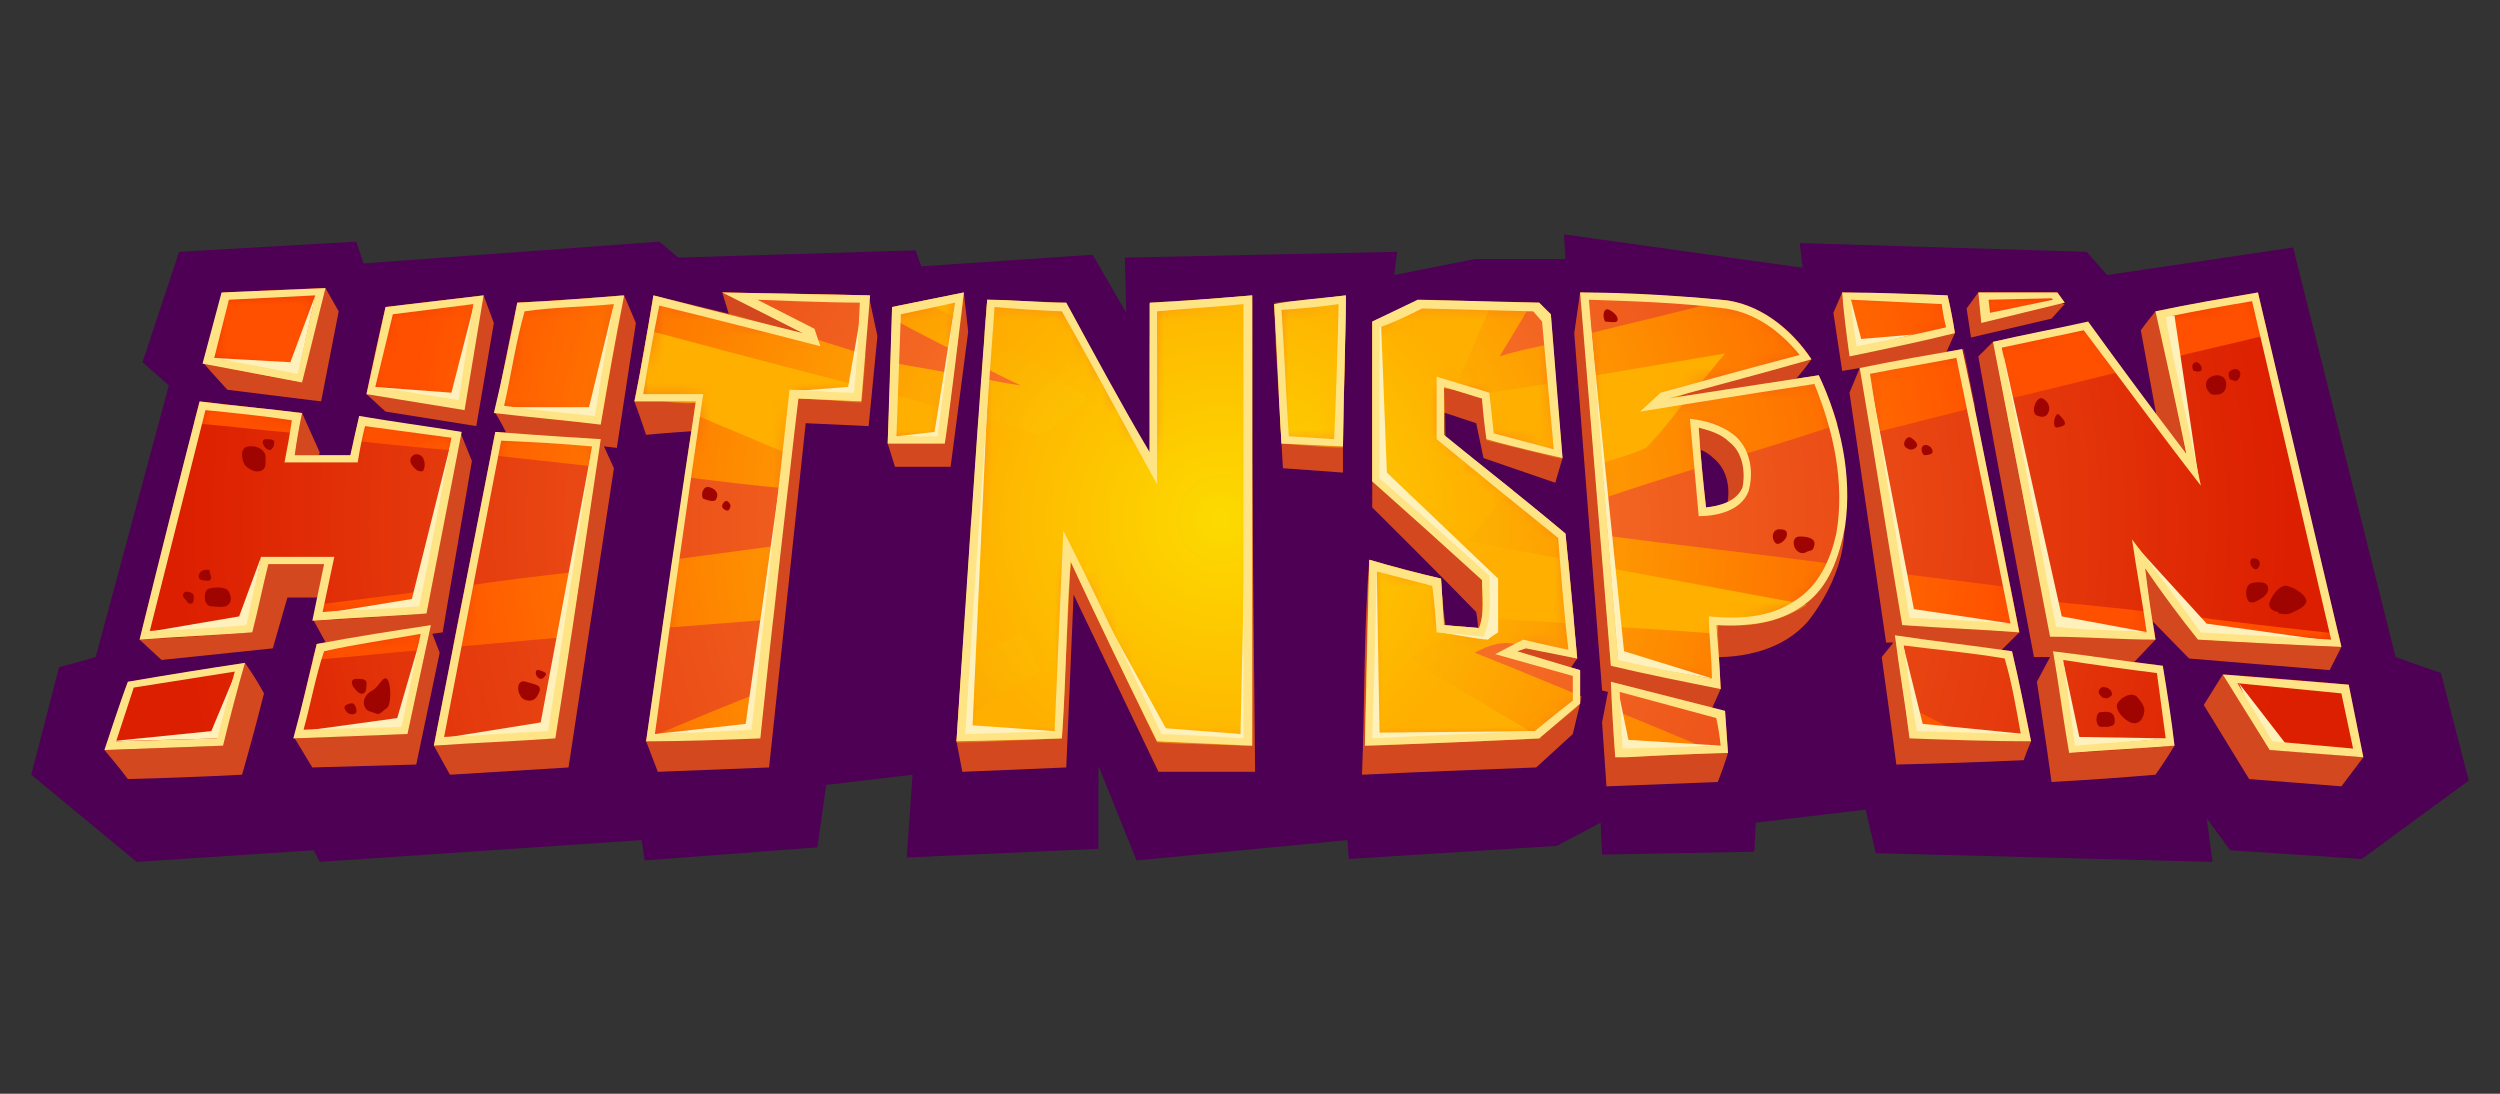 <svg width="160" height="70" viewBox="0 0 160 70" fill="none" xmlns="http://www.w3.org/2000/svg">
<rect x="0" y="0" width="160" height="70" fill="#333333" stroke="none"/>
<path d="M100.097 15L115.369 17.138L115.182 15.558L133.546 16.116L134.858 17.603L146.757 15.837L153.315 42.052L156.22 43.075L158 49.954L151.16 54.974L142.728 54.416L141.229 52.371L141.604 55.16L120.054 54.602L119.398 51.813L112.371 52.65L112.277 54.509L102.533 54.695L102.44 52.65L99.629 54.137L86.324 54.974L86.231 53.765L72.739 55.067L70.303 49.024V54.323L58.029 54.881L58.404 49.582L52.876 50.233L52.313 54.23L41.258 55.067L41.07 53.765L20.458 55.16L20.083 54.416L8.746 55.16L2 49.582L3.78 42.703L6.123 42.052L10.807 24.668L9.121 23.181L11.463 16.116L22.8 15.465L23.268 16.859L42.195 15.465L43.413 16.487L58.591 16.023L58.966 17.045L69.928 16.302L72.083 20.02L71.989 16.487L89.416 16.116L89.229 17.603L94.382 16.58H100.191L100.097 15Z" fill="#4D0054"/>
<path d="M20.458 18.532L20.832 18.439L21.676 19.927L20.551 25.691L14.555 24.947C14.555 24.947 13.524 23.831 13.056 23.273C15.492 21.693 18.022 20.299 20.458 18.532Z" fill="#D4481F"/>
<path d="M46.223 18.718L55.593 18.904L56.155 21.507L55.593 27.271L51.564 27.085L49.222 49.117L42.101 49.396L41.351 47.444C41.351 47.444 43.975 34.057 45.193 27.55C43.944 27.612 42.663 27.705 41.351 27.829C41.102 27.085 40.852 26.372 40.602 25.691C41.289 24.265 41.945 22.84 42.569 21.414C45.568 22.065 48.566 22.902 51.658 23.552C50.065 22.53 46.879 20.856 46.879 20.856L46.223 18.718Z" fill="#D4481F"/>
<path d="M61.683 18.718L61.964 21.228L60.84 29.874H57.279L56.811 28.386L61.683 18.718Z" fill="#D4481F"/>
<path fill-rule="evenodd" clip-rule="evenodd" d="M101.128 18.718C101.128 18.718 107.405 21.507 110.872 21.786C112.621 22.034 114.308 22.437 115.932 22.994C115.276 23.924 114.526 24.761 113.777 25.505C114.432 25.876 115.182 26.062 115.744 26.527C117.618 29.13 118.555 32.477 117.805 35.638C117.431 37.125 116.681 38.519 115.744 39.728C114.151 41.587 111.622 42.145 109.279 42.052C109.529 42.734 109.81 43.415 110.123 44.097C109.873 44.655 109.623 45.213 109.373 45.77C107.874 45.399 106.344 45.027 104.782 44.655C106.718 45.832 108.655 47.01 110.591 48.187C110.404 48.807 110.185 49.427 109.935 50.047C107.593 50.14 102.814 50.326 102.814 50.326L102.533 46.235L102.908 44.283L102.533 44.19L100.753 21.321L101.128 18.718ZM107.968 28.572C108.03 30.308 108.124 32.043 108.249 33.778C109.092 33.685 110.216 33.406 110.497 32.477C110.778 31.361 110.591 30.06 109.654 29.316C109.186 28.851 108.623 28.665 107.968 28.572Z" fill="#D4481F"/>
<path d="M117.899 18.718L125.114 21.321C125.114 21.321 124.645 22.344 124.458 22.809C122.677 23.087 120.897 23.366 119.117 23.552C122.49 29.223 129.236 40.471 129.236 40.471L128.018 41.68C128.018 41.68 124.083 41.308 122.022 41.122C124.708 43.229 127.362 45.337 129.986 47.444C129.798 47.878 129.642 48.28 129.517 48.652C126.769 48.776 124.052 48.869 121.366 48.931C121.085 46.7 120.429 42.052 120.429 42.052L121.178 41.122H120.71L118.368 25.133L119.023 23.552L117.899 23.738L117.337 20.02L117.899 18.718Z" fill="#D4481F"/>
<path d="M126.613 18.718L132.141 19.462L131.297 20.392C131.297 20.392 127.737 21.228 126.144 21.6C126.05 20.949 125.863 19.741 125.863 19.741L126.613 18.718Z" fill="#D4481F"/>
<path d="M23.456 25.226L30.951 18.904L31.607 20.671L30.483 27.271L24.674 26.341L23.456 25.226Z" fill="#D4481F"/>
<path d="M31.701 26.434C34.418 23.924 39.946 18.904 39.946 18.904L40.696 20.671L39.477 28.665C39.477 28.665 34.886 28.108 32.544 28.015C32.294 27.457 32.013 26.93 31.701 26.434Z" fill="#D4481F"/>
<path d="M137.013 21.136C137.325 20.702 137.637 20.299 137.95 19.927C141.885 27.085 149.849 41.402 149.849 41.402L149.099 42.889L140.104 42.145L136.825 38.799L137.95 40.937L136.45 42.517C136.45 42.517 133.546 42.145 131.859 42.052C134.295 43.974 136.732 45.864 139.168 47.723C138.793 48.343 138.387 48.963 137.95 49.582C135.763 49.768 133.546 49.923 131.297 50.047C131.016 47.909 130.36 43.633 130.36 43.633L131.204 42.052H130.173C130.173 42.052 127.737 29.224 126.613 22.809C126.925 22.499 127.237 22.189 127.55 21.88C131.36 25.04 135.139 28.201 138.886 31.362C138.262 27.953 137.637 24.544 137.013 21.136Z" fill="#D4481F"/>
<path d="M63.463 21.601L68.429 21.879L73.676 31.362V21.879L80.047 21.415L80.328 49.396H74.144L68.71 38.055L68.241 49.117L61.589 49.396L61.214 47.444C61.214 47.444 61.87 44.748 61.964 43.354C62.432 36.103 63.463 21.601 63.463 21.601Z" fill="#D4481F"/>
<path d="M81.64 21.972L81.546 19.462L85.95 28.573V30.246L82.108 29.967L81.64 21.972Z" fill="#D4481F"/>
<path d="M87.823 23.274L90.54 21.693C90.54 21.693 95.6 21.786 98.13 21.879C98.692 24.203 100.004 29.316 100.004 29.316L99.535 30.897L94.944 29.316L94.476 27.085L92.227 26.341C92.227 26.341 92.04 29.223 92.227 30.246C94.663 32.198 97.099 34.15 99.441 36.103C99.722 36.288 99.816 36.474 99.91 36.753C100.191 38.613 100.941 42.145 100.941 42.145L100.097 43.354C100.097 43.354 97.755 43.447 96.912 43.633C98.317 44.097 101.128 45.027 101.128 45.027L100.659 46.979L98.317 49.117C98.317 49.117 90.822 49.396 87.168 49.582C87.355 45.027 87.261 40.472 87.636 35.824C89.073 36.939 90.509 38.055 91.946 39.17C92.04 40.1 92.04 41.03 92.227 41.959C92.883 42.145 93.632 42.145 94.382 42.238C94.663 41.215 94.663 40.193 94.476 39.17C92.321 36.939 87.823 32.477 87.823 32.477V23.274Z" fill="#D4481F"/>
<path d="M8.933 40.937L19.333 26.435L20.458 28.945C20.458 28.945 20.177 30.525 19.989 31.362C21.113 31.362 22.144 31.362 23.175 31.362C23.643 31.362 23.924 31.083 24.299 30.897C25.986 29.781 29.452 27.643 29.452 27.643L30.202 29.502L28.328 40.472L27.672 40.565L28.14 41.773C28.14 41.773 27.11 46.7 26.641 48.931C24.455 48.993 22.238 49.056 19.989 49.117C19.614 48.498 19.24 47.878 18.865 47.258C21.488 45.027 24.112 42.889 26.735 40.658C24.861 41.03 21.207 41.773 21.207 41.773L20.083 39.728L21.957 38.241H18.396L17.459 41.495L10.339 42.238L8.933 40.937Z" fill="#D4481F"/>
<path d="M38.447 28.108L39.29 29.967L36.386 49.117L28.796 49.582L27.766 47.723C27.766 47.723 34.137 36.01 37.322 30.153C37.697 29.502 38.447 28.108 38.447 28.108Z" fill="#D4481F"/>
<path d="M6.685 48.002C6.685 48.002 12.681 44.283 15.679 42.424C16.116 43.044 16.523 43.694 16.897 44.376C16.46 46.111 15.992 47.847 15.492 49.582C13.056 49.706 10.62 49.799 8.184 49.861C7.715 49.21 6.685 48.002 6.685 48.002Z" fill="#D4481F"/>
<path d="M141.041 45.12L142.259 43.167C142.259 43.167 146.757 45.678 148.912 46.979C149.661 47.444 151.067 48.188 151.067 48.188L151.254 48.466L149.849 50.326L143.946 49.861L141.041 45.12Z" fill="#D4481F"/>
<mask id="mask0_2561_115" style="mask-type:luminance" maskUnits="userSpaceOnUse" x="6" y="18" width="146" height="33">
<path d="M20.439 18.542L20.795 18.449L21.685 19.89L20.523 25.709L14.564 24.938C14.564 24.938 13.534 23.831 13.018 23.283C15.529 21.647 18.012 20.299 20.439 18.542ZM46.223 18.718L55.63 18.932L56.127 21.535L55.63 27.308L51.592 27.076L49.222 49.136L42.101 49.368L41.323 47.481C41.323 47.481 43.947 34.029 45.183 27.55C43.922 27.637 42.657 27.717 41.389 27.791C41.133 27.097 40.877 26.4 40.62 25.7C41.276 24.268 41.929 22.834 42.579 21.396C45.605 22.102 48.603 22.864 51.639 23.515C50.112 22.558 46.917 20.866 46.917 20.866L46.223 18.718ZM61.683 18.718L61.936 21.256L60.849 29.911H57.289L56.848 28.368L61.683 18.718ZM101.165 18.69C101.165 18.69 107.424 21.526 110.844 21.814C112.58 22.062 114.276 22.471 115.932 23.041C115.257 23.887 114.545 24.714 113.758 25.467C114.423 25.83 115.21 26.025 115.782 26.546C117.637 29.121 118.527 32.486 117.768 35.6C117.393 37.106 116.69 38.538 115.707 39.737C114.123 41.55 111.584 42.126 109.27 42.052C109.557 42.727 109.841 43.406 110.123 44.088C109.879 44.658 109.635 45.225 109.392 45.789C107.855 45.399 106.319 45.014 104.782 44.636C106.718 45.826 108.661 47.016 110.61 48.206C110.397 48.832 110.188 49.458 109.982 50.084C107.602 50.168 102.852 50.326 102.852 50.326L102.571 46.207L102.908 44.302L102.524 44.209L100.706 21.349L101.165 18.69ZM108.089 28.479C108.152 30.239 108.233 32 108.333 33.76C109.195 33.611 110.272 33.397 110.6 32.468C110.881 31.352 110.666 30.004 109.757 29.223C109.289 28.805 108.67 28.647 108.089 28.479ZM117.871 18.69L125.142 21.349C125.142 21.349 124.683 22.325 124.439 22.818C122.668 23.05 120.897 23.339 119.126 23.58C122.49 29.214 129.255 40.462 129.255 40.462L128.046 41.671C128.046 41.671 124.12 41.262 122.05 41.132C124.692 43.251 127.337 45.368 129.986 47.481C129.823 47.884 129.661 48.284 129.498 48.68C126.788 48.755 124.077 48.826 121.366 48.894C121.085 46.709 120.419 42.033 120.419 42.033L121.15 41.132H120.691L118.33 25.161L119.052 23.599L117.88 23.766L117.337 19.992L117.871 18.69ZM126.594 18.69L132.15 19.416L131.316 20.345C131.316 20.345 127.728 21.238 126.125 21.6C126.041 20.968 125.882 19.704 125.882 19.704L126.594 18.69ZM23.437 25.226L30.97 18.904L31.607 20.717L30.52 27.252L24.636 26.341L23.437 25.226ZM31.673 26.434C34.418 23.943 39.927 18.923 39.927 18.923L40.696 20.726L39.515 28.703C39.515 28.703 39.196 28.665 38.691 28.61L38.456 28.126C38.456 28.126 38.362 28.303 38.222 28.554C36.685 28.377 34.128 28.098 32.6 28.015C32.294 27.488 31.985 26.961 31.673 26.434ZM137.041 21.135C137.353 20.726 137.665 20.317 137.978 19.908C141.932 27.085 149.849 41.448 149.849 41.448L149.118 42.889L140.151 42.163L136.788 38.798L137.978 40.955L136.497 42.498C136.497 42.498 133.527 42.136 131.888 42.08C134.324 43.964 136.757 45.845 139.186 47.723C138.787 48.361 138.384 48.996 137.978 49.628C135.766 49.777 133.555 49.932 131.344 50.093C131.035 47.946 130.398 43.669 130.398 43.669L131.232 42.08L130.154 42.015C130.154 42.015 127.784 29.204 126.594 22.799C126.919 22.477 127.243 22.158 127.568 21.842C131.36 25.015 135.151 28.188 138.943 31.361C138.312 27.953 137.678 24.544 137.041 21.135ZM63.472 21.647L68.448 21.879L73.676 31.352V21.879L80.084 21.414L80.347 49.424L74.144 49.387L68.691 38.027L68.213 49.145L61.571 49.377L61.214 47.481C61.214 47.481 61.889 44.729 61.983 43.409C62.47 36.149 63.472 21.647 63.472 21.647ZM81.649 21.972L81.555 19.453L85.921 28.619V30.255L82.127 30.013L81.649 21.972ZM87.852 23.264L90.531 21.674C90.531 21.674 95.591 21.823 98.12 21.879C98.692 24.212 99.994 29.344 99.994 29.344L99.544 30.878L94.907 29.344L94.494 27.094L92.274 26.351C92.274 26.351 92.049 29.214 92.274 30.218C94.635 32.217 97.08 34.122 99.469 36.093C99.722 36.251 99.835 36.521 99.872 36.809C100.219 38.594 100.931 42.163 100.931 42.163L100.079 43.4C100.079 43.4 97.755 43.493 96.912 43.595C98.326 44.106 101.165 45.073 101.165 45.073L100.688 46.998L98.355 49.117C98.355 49.117 90.812 49.443 87.205 49.619C87.355 45.036 87.252 40.444 87.608 35.879C89.063 36.982 90.512 38.092 91.955 39.207C92.04 40.128 92.058 41.067 92.199 41.987C92.902 42.173 93.642 42.182 94.373 42.266C94.626 41.262 94.626 40.183 94.494 39.161C92.321 36.902 87.852 32.486 87.852 32.486V23.264ZM8.905 40.955L19.343 26.444L20.467 28.935C20.467 28.935 20.177 30.552 20.036 31.361C21.104 31.352 22.154 31.38 23.212 31.361C23.634 31.408 23.971 31.129 24.308 30.934C26.023 29.827 29.49 27.652 29.49 27.652L30.249 29.521L28.347 40.499L27.71 40.546L28.159 41.773C28.159 41.773 27.11 46.747 26.679 48.903C24.468 48.99 22.253 49.071 20.036 49.145C19.636 48.513 19.236 47.881 18.837 47.249C21.47 45.045 24.121 42.861 26.744 40.648C24.908 41.02 21.226 41.801 21.226 41.801L20.045 39.746L21.929 38.25H18.378L17.431 41.541L10.311 42.257L8.905 40.955ZM38.222 28.554C38.391 28.572 38.544 28.591 38.681 28.61L39.328 29.976L36.414 49.145L28.815 49.619L27.794 47.732C27.794 47.732 34.165 36.019 37.351 30.162C37.566 29.753 37.96 29.019 38.222 28.554ZM6.732 47.983C6.732 47.983 12.7 44.264 15.689 42.405C16.107 43.068 16.529 43.731 16.953 44.395C16.479 46.136 16.007 47.874 15.539 49.61C13.084 49.697 10.629 49.78 8.174 49.861C7.697 49.229 6.732 47.983 6.732 47.983ZM141.07 45.11L142.306 43.13C142.306 43.13 146.794 45.705 148.893 46.988C149.68 47.462 151.029 48.215 151.029 48.215L151.301 48.448L149.849 50.326L143.908 49.852L141.07 45.11Z" fill="white"/>
</mask>
<g mask="url(#mask0_2561_115)">
<path d="M20.832 18.439C20.832 18.439 19.802 22.437 19.333 24.482C17.21 24.11 15.117 23.707 13.056 23.273C13.431 21.786 14.274 18.718 14.274 18.718L20.832 18.439Z" fill="#8F290B"/>
<path d="M46.223 18.718C46.223 18.718 52.501 18.811 55.593 18.904C55.468 21.197 55.312 23.459 55.124 25.691C53.75 25.628 52.376 25.567 51.002 25.505C50.19 32.756 49.409 40.007 48.66 47.258C46.223 47.32 43.787 47.382 41.351 47.444C42.413 40.193 43.475 32.942 44.537 25.691C43.225 25.691 41.913 25.691 40.602 25.691C41.07 23.459 41.82 18.904 41.82 18.904L51.377 21.321L46.223 18.718Z" fill="#8F290B"/>
<path d="M57.092 19.648C58.654 19.338 60.184 19.028 61.683 18.718C61.308 21.941 60.902 25.164 60.465 28.386C59.278 28.386 58.06 28.386 56.811 28.386C56.936 25.474 57.029 22.561 57.092 19.648Z" fill="#8F290B"/>
<path fill-rule="evenodd" clip-rule="evenodd" d="M101.128 18.718C104.126 18.811 107.124 18.904 110.123 19.183C112.559 19.369 114.62 21.042 115.932 22.994C113.683 23.645 107.499 25.04 107.499 25.04L106.562 25.598C106.562 25.598 113.308 24.482 116.4 24.017C117.805 27.085 118.555 30.617 117.993 33.964C117.712 35.73 116.962 37.59 115.369 38.705C113.87 39.821 111.809 40.1 109.841 40.007C109.966 41.37 110.06 42.734 110.123 44.097C107.811 43.601 105.469 43.105 103.095 42.61C102.471 34.677 101.815 26.713 101.128 18.718ZM108.717 27.364C108.842 29.099 108.998 30.803 109.186 32.477C110.029 32.384 111.059 32.198 111.434 31.361C111.809 30.153 111.434 28.758 110.404 28.015C109.935 27.643 109.279 27.55 108.717 27.364Z" fill="#8F290B"/>
<path d="M117.899 18.718C120.148 18.78 122.396 18.842 124.645 18.904C124.832 19.71 124.989 20.515 125.114 21.321C122.865 21.817 120.616 22.313 118.368 22.809C118.18 21.445 118.024 20.082 117.899 18.718Z" fill="#8F290B"/>
<path d="M126.613 18.718C128.299 18.718 129.986 18.718 131.672 18.718C131.859 18.966 132.016 19.183 132.141 19.369C130.36 19.834 128.58 20.206 126.8 20.671C126.738 19.989 126.675 19.338 126.613 18.718Z" fill="#8F290B"/>
<path d="M137.95 19.927C140.136 19.493 142.322 19.09 144.508 18.718C146.257 26.279 148.037 33.84 149.849 41.401C146.788 41.277 143.727 41.122 140.667 40.936C139.542 39.387 138.418 37.869 137.294 36.381C137.481 37.869 137.7 39.387 137.95 40.936C135.701 40.874 133.452 40.781 131.204 40.657C129.954 34.398 128.736 28.139 127.55 21.879C129.548 21.445 131.578 21.042 133.64 20.671C135.701 23.459 137.793 26.279 139.917 29.13C139.293 26.031 138.637 22.964 137.95 19.927Z" fill="#8F290B"/>
<path d="M24.674 19.648C26.735 19.4 28.828 19.152 30.951 18.904C30.514 21.321 30.108 23.738 29.733 26.155C27.61 25.846 25.517 25.536 23.456 25.226C23.831 23.366 24.237 21.507 24.674 19.648Z" fill="#8F290B"/>
<path d="M33.106 19.369C35.355 19.245 37.604 19.09 39.852 18.904C39.415 21.693 38.947 24.451 38.447 27.178C36.198 26.93 33.95 26.682 31.701 26.434C32.138 24.079 32.607 21.724 33.106 19.369Z" fill="#8F290B"/>
<path d="M73.582 19.462C75.768 19.276 77.954 19.09 80.141 18.904C80.141 28.51 80.141 38.117 80.141 47.723C78.079 47.661 76.049 47.568 74.05 47.444C72.177 43.601 70.303 39.728 68.429 35.824C68.304 39.666 68.148 43.477 67.96 47.258C65.712 47.351 61.214 47.444 61.214 47.444C61.214 47.444 62.526 28.572 63.182 19.183C64.868 19.245 66.555 19.338 68.241 19.462C69.99 22.685 71.771 25.907 73.582 29.13C73.582 25.907 73.582 22.685 73.582 19.462Z" fill="#8F290B"/>
<path d="M81.546 19.462C83.108 19.276 84.638 19.09 86.137 18.904C86.075 22.127 86.012 25.35 85.95 28.572C84.638 28.51 83.326 28.448 82.014 28.387C81.889 25.412 81.733 22.437 81.546 19.462Z" fill="#8F290B"/>
<path d="M87.823 20.577L90.728 19.276C90.728 19.276 96.256 19.369 98.504 19.369C98.754 19.617 99.004 19.865 99.254 20.113C99.504 23.211 99.722 26.279 99.91 29.316C98.348 28.944 96.756 28.541 95.132 28.107C95.069 27.24 94.975 26.372 94.85 25.504C94.038 25.256 93.226 25.009 92.414 24.761C92.414 25.814 92.414 26.868 92.414 27.921C95.038 29.967 97.63 32.043 100.191 34.15C100.472 36.846 100.941 42.145 100.941 42.145L97.661 41.494L97.099 41.68L101.128 42.888C101.128 42.888 101.128 44.376 101.128 45.026C100.253 45.77 99.379 46.514 98.504 47.258C94.819 47.382 91.103 47.536 87.355 47.722C87.417 43.756 87.511 39.79 87.636 35.823C89.135 36.257 90.665 36.66 92.227 37.032C92.29 38.023 92.352 39.015 92.414 40.007C93.164 40.069 93.913 40.13 94.663 40.193C95.038 39.263 94.85 38.147 94.85 37.032C92.539 34.987 90.197 32.91 87.823 30.803C87.823 27.364 87.823 20.577 87.823 20.577Z" fill="#8F290B"/>
<path d="M119.117 23.552C121.303 23.118 123.458 22.716 125.582 22.344C126.831 28.355 128.049 34.398 129.236 40.471C126.738 40.286 124.239 40.131 121.741 40.007C120.866 34.491 119.992 29.006 119.117 23.552Z" fill="#8F290B"/>
<path d="M12.775 25.69C14.961 25.938 17.147 26.186 19.333 26.434C19.146 27.302 18.99 28.2 18.865 29.13C20.052 29.13 21.238 29.13 22.425 29.13C22.613 28.324 22.8 27.519 22.987 26.713C25.111 27.023 27.266 27.333 29.452 27.643C28.765 31.485 28.047 35.359 27.297 39.263C24.861 39.449 22.456 39.604 20.083 39.728C20.27 38.55 20.489 37.342 20.739 36.102C19.552 36.102 18.365 36.102 17.178 36.102C16.804 37.528 16.46 38.984 16.148 40.471C13.712 40.657 11.307 40.812 8.933 40.936C10.183 35.854 11.463 30.772 12.775 25.69Z" fill="#8F290B"/>
<path d="M31.701 27.643C33.95 27.828 36.198 27.983 38.447 28.107C37.51 34.491 36.542 40.874 35.542 47.258C32.981 47.382 30.389 47.537 27.766 47.722C29.078 41.029 30.389 34.336 31.701 27.643Z" fill="#8F290B"/>
<path d="M20.27 41.215C22.706 40.782 25.142 40.379 27.578 40.007C27.079 42.3 26.579 44.624 26.079 46.979C23.643 47.041 21.238 47.134 18.865 47.258C19.302 45.213 19.771 43.199 20.27 41.215Z" fill="#8F290B"/>
<path d="M121.272 40.751C123.771 41.06 126.269 41.37 128.768 41.68C129.205 43.601 129.611 45.523 129.986 47.444C127.425 47.382 124.832 47.32 122.209 47.258C121.897 45.089 121.584 42.92 121.272 40.751Z" fill="#8F290B"/>
<path d="M131.391 41.68C133.765 41.99 136.107 42.3 138.418 42.61C138.668 44.345 138.918 46.049 139.168 47.723C136.919 47.909 134.67 48.064 132.422 48.188C132.109 46.018 131.766 43.849 131.391 41.68Z" fill="#8F290B"/>
<path d="M8.184 43.632L15.679 42.424L14.18 47.723L6.685 48.002L8.184 43.632Z" fill="#8F290B"/>
<path d="M142.353 43.167C144.977 43.353 147.631 43.57 150.317 43.818C150.629 45.368 150.942 46.917 151.254 48.466C149.255 48.28 147.256 48.126 145.258 48.002C144.258 46.39 143.29 44.779 142.353 43.167Z" fill="#8F290B"/>
<path d="M103.095 43.632C105.532 44.252 107.968 44.903 110.404 45.584C110.466 46.452 110.529 47.32 110.591 48.188C108.342 48.281 106.094 48.373 103.845 48.466H103.377C103.252 46.855 103.158 45.244 103.095 43.632Z" fill="#8F290B"/>
</g>
<path d="M20.832 18.439C20.832 18.439 19.802 22.437 19.333 24.482C17.21 24.11 15.117 23.707 13.056 23.273C13.431 21.786 14.274 18.718 14.274 18.718L20.832 18.439Z" fill="url(#paint0_radial_2561_115)"/>
<path d="M46.223 18.718C46.223 18.718 52.501 18.811 55.593 18.904C55.468 21.197 55.312 23.459 55.124 25.691C53.75 25.628 52.376 25.567 51.002 25.505C50.19 32.756 49.409 40.007 48.66 47.258C46.223 47.32 43.787 47.382 41.351 47.444C42.413 40.193 43.475 32.942 44.537 25.691C43.225 25.691 41.913 25.691 40.602 25.691C41.07 23.459 41.82 18.904 41.82 18.904L51.377 21.321L46.223 18.718Z" fill="url(#paint1_radial_2561_115)"/>
<path d="M57.092 19.648C58.654 19.338 60.184 19.028 61.683 18.718C61.308 21.941 60.902 25.164 60.465 28.386C59.278 28.386 58.06 28.386 56.811 28.386C56.936 25.474 57.029 22.561 57.092 19.648Z" fill="url(#paint2_radial_2561_115)"/>
<path fill-rule="evenodd" clip-rule="evenodd" d="M101.128 18.718C104.126 18.811 107.124 18.904 110.123 19.183C112.559 19.369 114.62 21.042 115.932 22.994C113.683 23.645 107.499 25.04 107.499 25.04L106.562 25.598C106.562 25.598 113.308 24.482 116.4 24.017C117.805 27.085 118.555 30.617 117.993 33.964C117.712 35.73 116.962 37.59 115.369 38.705C113.87 39.821 111.809 40.1 109.841 40.007C109.966 41.37 110.06 42.734 110.123 44.097C107.811 43.601 105.469 43.105 103.095 42.61C102.471 34.677 101.815 26.713 101.128 18.718ZM108.717 27.364C108.842 29.099 108.998 30.803 109.186 32.477C110.029 32.384 111.059 32.198 111.434 31.361C111.809 30.153 111.434 28.758 110.404 28.015C109.935 27.643 109.279 27.55 108.717 27.364Z" fill="url(#paint3_radial_2561_115)"/>
<path d="M117.899 18.718C120.148 18.78 122.396 18.842 124.645 18.904C124.832 19.71 124.989 20.515 125.114 21.321C122.865 21.817 120.616 22.313 118.368 22.809C118.18 21.445 118.024 20.082 117.899 18.718Z" fill="url(#paint4_radial_2561_115)"/>
<path d="M126.613 18.718C128.299 18.718 129.986 18.718 131.672 18.718C131.859 18.966 132.016 19.183 132.141 19.369C130.36 19.834 128.58 20.206 126.8 20.671C126.738 19.989 126.675 19.338 126.613 18.718Z" fill="url(#paint5_radial_2561_115)"/>
<path d="M137.95 19.927C140.136 19.493 142.322 19.09 144.508 18.718C146.257 26.279 148.037 33.84 149.849 41.401C146.788 41.277 143.727 41.122 140.667 40.936C139.542 39.387 138.418 37.869 137.294 36.381C137.481 37.869 137.7 39.387 137.95 40.936C135.701 40.874 133.452 40.781 131.204 40.657C129.954 34.398 128.736 28.139 127.55 21.879C129.548 21.445 131.578 21.042 133.64 20.671C135.701 23.459 137.793 26.279 139.917 29.13C139.292 26.031 138.637 22.964 137.95 19.927Z" fill="url(#paint6_radial_2561_115)"/>
<path d="M24.674 19.648C26.735 19.4 28.828 19.152 30.951 18.904C30.514 21.321 30.108 23.738 29.733 26.155C27.61 25.846 25.517 25.536 23.456 25.226C23.831 23.366 24.237 21.507 24.674 19.648Z" fill="url(#paint7_radial_2561_115)"/>
<path d="M33.106 19.369C35.355 19.245 37.604 19.09 39.852 18.904C39.415 21.693 38.947 24.451 38.447 27.178C36.198 26.93 33.95 26.682 31.701 26.434C32.138 24.079 32.607 21.724 33.106 19.369Z" fill="url(#paint8_radial_2561_115)"/>
<path d="M73.582 19.462C75.768 19.276 77.954 19.09 80.141 18.904C80.141 28.51 80.141 38.117 80.141 47.723C78.079 47.661 76.049 47.568 74.05 47.444C72.177 43.601 70.303 39.728 68.429 35.824C68.304 39.666 68.148 43.477 67.96 47.258C65.712 47.351 61.214 47.444 61.214 47.444C61.214 47.444 62.526 28.572 63.182 19.183C64.868 19.245 66.555 19.338 68.241 19.462C69.99 22.685 71.771 25.907 73.582 29.13C73.582 25.907 73.582 22.685 73.582 19.462Z" fill="url(#paint9_radial_2561_115)"/>
<path d="M81.546 19.462C83.108 19.276 84.638 19.09 86.137 18.904C86.075 22.127 86.012 25.35 85.95 28.572C84.638 28.51 83.326 28.448 82.014 28.387C81.889 25.412 81.733 22.437 81.546 19.462Z" fill="url(#paint10_radial_2561_115)"/>
<path d="M87.823 20.578L90.728 19.276C90.728 19.276 96.256 19.369 98.504 19.369C98.754 19.617 99.004 19.865 99.254 20.113C99.504 23.212 99.722 26.28 99.91 29.316C98.348 28.945 96.756 28.542 95.132 28.108C95.069 27.24 94.975 26.372 94.85 25.505C94.038 25.257 93.226 25.009 92.414 24.761C92.414 25.815 92.414 26.868 92.414 27.922C95.038 29.967 97.63 32.043 100.191 34.15C100.472 36.846 100.941 42.145 100.941 42.145L97.661 41.495L97.099 41.68L101.128 42.889C101.128 42.889 101.128 44.376 101.128 45.027C100.253 45.771 99.379 46.514 98.504 47.258C94.819 47.382 91.103 47.537 87.355 47.723C87.417 43.757 87.511 39.79 87.636 35.824C89.135 36.258 90.665 36.66 92.227 37.032C92.29 38.024 92.352 39.015 92.414 40.007C93.164 40.069 93.913 40.131 94.663 40.193C95.038 39.263 94.85 38.148 94.85 37.032C92.539 34.987 90.197 32.911 87.823 30.804C87.823 27.364 87.823 20.578 87.823 20.578Z" fill="url(#paint11_radial_2561_115)"/>
<path d="M119.117 23.553C121.303 23.119 123.458 22.716 125.582 22.344C126.831 28.356 128.049 34.398 129.236 40.472C126.738 40.286 124.239 40.131 121.741 40.007C120.866 34.491 119.992 29.007 119.117 23.553Z" fill="url(#paint12_radial_2561_115)"/>
<path d="M12.775 25.691C14.961 25.939 17.147 26.187 19.333 26.435C19.146 27.302 18.99 28.201 18.865 29.131C20.052 29.131 21.238 29.131 22.425 29.131C22.613 28.325 22.8 27.519 22.987 26.713C25.111 27.023 27.266 27.333 29.452 27.643C28.765 31.486 28.047 35.359 27.297 39.264C24.861 39.449 22.456 39.604 20.083 39.728C20.27 38.551 20.489 37.342 20.739 36.103C19.552 36.103 18.365 36.103 17.178 36.103C16.804 37.528 16.46 38.985 16.148 40.472C13.712 40.658 11.307 40.813 8.933 40.937C10.183 35.855 11.463 30.773 12.775 25.691Z" fill="url(#paint13_radial_2561_115)"/>
<path d="M31.701 27.643C33.95 27.829 36.198 27.984 38.447 28.108C37.51 34.491 36.542 40.875 35.542 47.258C32.981 47.382 30.389 47.537 27.766 47.723C29.078 41.03 30.389 34.336 31.701 27.643Z" fill="url(#paint14_radial_2561_115)"/>
<path d="M20.27 41.215C22.706 40.782 25.142 40.379 27.578 40.007C27.079 42.3 26.579 44.624 26.079 46.979C23.643 47.041 21.238 47.134 18.865 47.258C19.302 45.213 19.771 43.199 20.27 41.215Z" fill="url(#paint15_radial_2561_115)"/>
<path d="M121.272 40.751C123.771 41.06 126.269 41.37 128.768 41.68C129.205 43.601 129.611 45.523 129.986 47.444C127.425 47.382 124.832 47.32 122.209 47.258C121.897 45.089 121.584 42.92 121.272 40.751Z" fill="url(#paint16_radial_2561_115)"/>
<path d="M131.391 41.68C133.765 41.99 136.107 42.3 138.418 42.61C138.668 44.345 138.918 46.049 139.168 47.723C136.919 47.909 134.67 48.064 132.422 48.188C132.109 46.018 131.766 43.849 131.391 41.68Z" fill="url(#paint17_radial_2561_115)"/>
<path d="M8.184 43.632L15.679 42.424L14.18 47.723L6.685 48.002L8.184 43.632Z" fill="url(#paint18_radial_2561_115)"/>
<path d="M142.353 43.167C144.977 43.353 147.631 43.57 150.317 43.818C150.629 45.368 150.942 46.917 151.254 48.466C149.255 48.28 147.256 48.126 145.258 48.002C144.258 46.39 143.29 44.779 142.353 43.167Z" fill="url(#paint19_radial_2561_115)"/>
<path d="M103.095 43.632C105.532 44.252 107.968 44.903 110.404 45.584C110.466 46.452 110.529 47.32 110.591 48.188C108.342 48.281 106.094 48.373 103.845 48.466H103.377C103.252 46.855 103.158 45.244 103.095 43.632Z" fill="url(#paint20_radial_2561_115)"/>
<mask id="mask1_2561_115" style="mask-type:luminance" maskUnits="userSpaceOnUse" x="6" y="18" width="146" height="31">
<path d="M20.795 18.449C20.795 18.449 19.802 22.483 19.315 24.491C17.216 24.095 15.117 23.692 13.018 23.283C13.421 21.749 14.236 18.69 14.236 18.69L20.795 18.449ZM46.223 18.718C46.223 18.718 52.482 18.839 55.64 18.932C55.477 21.188 55.312 23.447 55.143 25.709C53.775 25.629 52.407 25.548 51.039 25.467C50.227 32.725 49.418 39.979 48.613 47.23C46.189 47.317 43.766 47.4 41.342 47.481C42.398 40.224 43.45 32.966 44.499 25.709C43.206 25.709 41.913 25.709 40.62 25.709C41.023 23.45 41.839 18.932 41.839 18.932L51.395 21.349L46.223 18.718ZM57.092 19.666C58.622 19.338 60.156 19.013 61.692 18.69C61.292 21.919 60.89 25.145 60.484 28.368C59.272 28.368 58.06 28.368 56.848 28.368C56.936 25.467 57.017 22.567 57.092 19.666ZM101.165 18.69C104.164 18.783 107.152 18.886 110.141 19.183C112.559 19.406 114.657 21.033 115.941 23.041C113.692 23.645 107.527 25.068 107.527 25.068L106.525 25.616C106.525 25.616 113.346 24.482 116.419 24.008C117.787 27.104 118.583 30.571 118.021 33.946C117.674 35.74 116.953 37.627 115.416 38.724C113.833 39.867 111.781 40.118 109.879 39.998C109.966 41.361 110.048 42.724 110.123 44.088C107.786 43.604 105.45 43.124 103.114 42.647C102.458 34.658 101.809 26.673 101.165 18.69ZM108.68 27.373C108.83 29.084 108.992 30.791 109.167 32.495C110.019 32.402 111.041 32.179 111.444 31.324C111.846 30.181 111.481 28.73 110.45 28.033C109.926 27.661 109.289 27.503 108.68 27.373ZM117.871 18.69C120.132 18.771 122.393 18.852 124.654 18.932C124.817 19.738 124.979 20.544 125.142 21.349C122.88 21.833 120.622 22.316 118.368 22.799C118.199 21.43 118.033 20.06 117.871 18.69ZM126.594 18.69C128.287 18.69 129.982 18.69 131.681 18.69C131.838 18.932 131.994 19.171 132.15 19.406C130.379 19.834 128.608 20.215 126.837 20.624C126.756 19.98 126.675 19.335 126.594 18.69ZM137.978 19.899C140.158 19.496 142.338 19.093 144.517 18.69C146.291 26.27 148.065 33.85 149.839 41.429C146.772 41.268 143.705 41.107 140.639 40.946C139.508 39.415 138.377 37.884 137.247 36.353C137.484 37.884 137.728 39.415 137.978 40.946C135.717 40.865 133.455 40.785 131.194 40.704C129.982 34.413 128.771 28.123 127.559 21.833C129.576 21.43 131.594 21.027 133.612 20.624C135.71 23.444 137.809 26.267 139.908 29.093C139.264 26.025 138.621 22.96 137.978 19.899ZM24.646 19.657C26.744 19.416 28.843 19.174 30.942 18.932C30.536 21.349 30.133 23.769 29.733 26.192C27.628 25.87 25.53 25.548 23.437 25.226C23.837 23.366 24.24 21.51 24.646 19.657ZM33.125 19.416C35.38 19.254 37.638 19.093 39.899 18.932C39.418 21.671 38.934 24.414 38.447 27.159C36.186 26.918 33.928 26.673 31.673 26.425C32.148 24.088 32.632 21.752 33.125 19.416ZM73.563 19.416C75.743 19.254 77.92 19.093 80.094 18.932C80.1 28.532 80.1 38.129 80.094 47.723C78.076 47.642 76.059 47.559 74.041 47.472C72.186 43.604 70.331 39.734 68.476 35.861C68.313 39.654 68.151 43.446 67.989 47.239C65.731 47.323 61.214 47.481 61.214 47.481C61.214 47.481 62.498 28.61 63.154 19.174C64.847 19.254 66.539 19.335 68.232 19.416C70.012 22.644 71.789 25.873 73.563 29.102C73.563 25.873 73.563 22.644 73.563 19.416ZM81.555 19.416C83.086 19.254 84.619 19.093 86.156 18.932C86.075 22.155 85.99 25.381 85.903 28.61C84.616 28.529 83.329 28.448 82.043 28.368C81.874 25.387 81.712 22.403 81.555 19.416ZM87.852 20.615L90.719 19.267C90.719 19.267 96.265 19.341 98.504 19.416C98.742 19.657 98.982 19.899 99.226 20.141C99.469 23.208 99.713 26.273 99.957 29.335C98.339 28.932 96.724 28.526 95.113 28.117C95.032 27.231 94.95 26.348 94.869 25.467C94.063 25.22 93.258 24.978 92.452 24.742C92.446 25.79 92.446 26.837 92.452 27.884C95.032 29.979 97.611 32.074 100.191 34.169C100.444 36.837 100.922 42.154 100.922 42.154L97.624 41.494L97.08 41.671L101.165 42.879C101.165 42.879 101.165 44.33 101.165 45.055C100.278 45.786 99.391 46.514 98.504 47.239C94.788 47.4 91.075 47.562 87.364 47.723C87.445 43.769 87.527 39.818 87.608 35.87C89.138 36.273 90.672 36.676 92.208 37.078C92.283 38.045 92.364 39.012 92.452 39.979C93.177 40.059 93.904 40.143 94.635 40.23C95.047 39.226 94.813 38.129 94.869 37.078C92.527 34.977 90.188 32.88 87.852 30.785C87.852 27.392 87.852 20.615 87.852 20.615ZM119.089 23.534C121.269 23.125 123.449 22.722 125.629 22.325C126.834 28.368 128.043 34.413 129.255 40.462C126.75 40.301 124.248 40.14 121.75 39.979C120.863 34.494 119.976 29.012 119.089 23.534ZM12.784 25.709C14.958 25.951 17.135 26.192 19.315 26.434C19.152 27.32 18.99 28.207 18.827 29.093C20.039 29.093 21.251 29.093 22.463 29.093C22.625 28.287 22.788 27.482 22.95 26.676C25.13 26.998 27.31 27.32 29.49 27.643C28.759 31.51 28.031 35.377 27.307 39.245C24.889 39.418 22.469 39.582 20.045 39.737C20.289 38.529 20.529 37.32 20.767 36.112C19.561 36.112 18.353 36.112 17.141 36.112C16.816 37.562 16.491 39.012 16.166 40.462C13.743 40.623 11.322 40.785 8.905 40.946C10.192 35.864 11.485 30.785 12.784 25.709ZM31.673 27.643C33.928 27.804 36.186 27.965 38.447 28.126C37.479 34.497 36.511 40.868 35.542 47.239C32.956 47.4 30.374 47.562 27.794 47.723C29.081 41.029 30.374 34.336 31.673 27.643ZM20.28 41.197C22.703 40.788 25.127 40.382 27.55 39.979C27.069 42.322 26.582 44.661 26.089 46.998C23.671 47.078 21.251 47.156 18.827 47.23C19.321 45.222 19.805 43.211 20.28 41.197ZM121.263 40.704C123.767 41.026 126.269 41.349 128.768 41.671C129.174 43.604 129.58 45.541 129.986 47.481C127.4 47.4 124.817 47.317 122.237 47.23C121.912 45.055 121.588 42.879 121.263 40.704ZM131.438 41.671C133.78 41.993 136.123 42.319 138.465 42.647C138.702 44.339 138.943 46.031 139.186 47.723C136.925 47.884 134.664 48.045 132.403 48.206C132.078 46.031 131.756 43.852 131.438 41.671ZM8.184 43.604L15.679 42.405L14.227 47.723L6.722 47.974L8.184 43.604ZM142.334 43.13C144.995 43.366 147.659 43.608 150.326 43.855C150.651 45.386 150.973 46.917 151.292 48.448C149.274 48.287 147.256 48.126 145.239 47.964C144.271 46.353 143.303 44.742 142.334 43.13ZM103.105 43.614C105.528 44.252 107.949 44.9 110.366 45.557C110.447 46.437 110.529 47.32 110.61 48.206C108.352 48.29 106.084 48.336 103.826 48.448H103.348C103.267 46.836 103.186 45.225 103.105 43.614Z" fill="white"/>
</mask>
<g mask="url(#mask1_2561_115)">
<path d="M14.274 18.718C16.46 18.594 18.615 18.501 20.739 18.439C20.302 20.485 19.833 22.499 19.333 24.482C17.21 24.11 15.117 23.707 13.056 23.273C13.431 21.724 13.837 20.206 14.274 18.718Z" fill="url(#paint21_radial_2561_115)"/>
<path d="M57.092 19.648C58.654 19.338 60.184 19.028 61.683 18.718C61.558 20.02 61.402 21.29 61.214 22.53C59.84 21.848 58.466 21.135 57.092 20.392C57.092 20.206 57.092 19.834 57.092 19.648Z" fill="url(#paint22_radial_2561_115)"/>
<path d="M117.899 18.718C120.148 18.78 122.396 18.842 124.645 18.904C124.832 19.71 124.989 20.515 125.114 21.321C122.865 21.817 120.616 22.313 118.368 22.809C118.18 21.445 118.024 20.082 117.899 18.718Z" fill="url(#paint23_radial_2561_115)"/>
<path d="M126.613 18.718C128.299 18.718 129.986 18.718 131.672 18.718C131.859 18.966 132.016 19.183 132.141 19.369C130.392 19.803 128.611 20.206 126.8 20.578C126.738 19.958 126.675 19.338 126.613 18.718Z" fill="url(#paint24_radial_2561_115)"/>
<path d="M137.95 19.927C140.136 19.493 142.322 19.09 144.508 18.718C144.696 19.586 144.914 20.485 145.164 21.414C143.009 21.972 140.76 22.437 138.605 22.994C138.418 22.003 138.199 20.98 137.95 19.927Z" fill="url(#paint25_radial_2561_115)"/>
<path d="M24.674 19.648C26.735 19.4 28.828 19.152 30.951 18.904C30.514 21.321 30.108 23.738 29.733 26.155C27.61 25.846 25.517 25.536 23.456 25.226C23.831 23.366 24.237 21.507 24.674 19.648Z" fill="url(#paint26_radial_2561_115)"/>
<path d="M33.106 19.369C35.355 19.245 37.635 19.09 39.946 18.904C39.446 21.693 38.947 24.451 38.447 27.178C36.198 26.93 33.95 26.682 31.701 26.434C32.138 24.079 32.607 21.724 33.106 19.369Z" fill="url(#paint27_radial_2561_115)"/>
<path d="M41.82 18.904C44.35 19.555 46.879 20.02 49.315 20.857C51.377 21.414 53.344 22.065 55.405 22.716C55.343 23.707 55.249 24.699 55.124 25.691C53.75 25.629 52.376 25.567 51.002 25.505C50.814 27.426 50.627 29.347 50.44 31.268C48.191 31.082 46.036 30.803 43.787 30.525C44.037 28.913 44.287 27.302 44.537 25.691C43.225 25.691 41.913 25.691 40.602 25.691C41.039 23.459 41.445 21.197 41.82 18.904Z" fill="url(#paint28_radial_2561_115)"/>
<path d="M54.187 18.904C54.687 18.904 55.187 18.904 55.687 18.904C55.593 19.09 55.593 19.462 55.593 19.648C55.156 19.4 54.687 19.152 54.187 18.904Z" fill="url(#paint29_radial_2561_115)"/>
<path d="M73.582 19.369C75.768 19.245 77.954 19.09 80.141 18.904C80.141 28.51 80.141 38.117 80.141 47.723C78.079 47.661 76.049 47.568 74.05 47.444C72.177 43.601 70.334 39.759 68.522 35.916C68.335 39.697 68.148 43.477 67.96 47.258C65.712 47.32 63.463 47.382 61.214 47.444C61.402 44.655 61.589 41.866 61.777 39.077C62.401 38.829 63.026 38.581 63.651 38.334C63.088 38.458 62.495 38.519 61.87 38.519C61.933 36.784 62.026 35.018 62.151 33.221C62.995 33.128 63.838 33.221 64.587 32.849C63.744 32.756 62.995 32.756 62.245 32.663C62.432 29.874 62.62 27.054 62.807 24.203C63.619 24.389 64.463 24.544 65.337 24.668C64.525 24.296 63.713 23.893 62.901 23.459C62.963 22.034 63.057 20.609 63.182 19.183C64.868 19.245 66.555 19.307 68.242 19.369C69.99 22.654 71.771 25.907 73.582 29.13C73.582 25.907 73.582 22.654 73.582 19.369Z" fill="url(#paint30_radial_2561_115)"/>
<path d="M81.546 19.369C83.108 19.245 84.638 19.09 86.137 18.904C86.075 22.127 86.012 25.35 85.95 28.572C84.638 28.51 83.326 28.448 82.014 28.387C81.889 25.412 81.733 22.406 81.546 19.369Z" fill="url(#paint31_radial_2561_115)"/>
<path d="M87.823 20.671C88.854 20.206 89.791 19.648 90.822 19.183C93.164 19.183 95.6 19.369 98.036 19.369C97.349 20.547 96.662 21.693 95.975 22.809C97.099 22.437 98.224 22.251 99.348 21.972C99.535 24.389 99.754 26.837 100.004 29.316C98.38 28.944 96.756 28.541 95.132 28.108C95.069 27.24 94.975 26.372 94.85 25.505C94.038 25.257 93.227 25.009 92.414 24.761C92.414 25.814 92.414 26.868 92.414 27.922C95.038 29.967 97.63 32.043 100.191 34.15C100.441 36.815 100.691 39.48 100.941 42.145C99.722 41.866 98.411 41.587 97.193 41.308C96.256 40.936 95.225 41.308 94.382 41.773C96.724 42.703 98.973 43.632 101.222 44.562C101.222 44.934 101.034 45.213 100.753 45.399C100.004 46.018 99.254 46.638 98.504 47.258C94.819 47.382 91.103 47.537 87.355 47.723C87.417 43.756 87.511 39.79 87.636 35.823C89.135 36.257 90.665 36.66 92.227 37.032C92.29 38.023 92.352 39.015 92.414 40.007C93.164 40.069 93.913 40.131 94.663 40.193C95.038 39.17 94.85 38.148 94.85 37.032C92.539 34.987 90.197 32.911 87.823 30.803C87.823 27.395 87.823 24.017 87.823 20.671Z" fill="url(#paint32_radial_2561_115)"/>
<path d="M109.748 19.369C110.123 19.276 110.497 19.183 110.872 19.276C113.027 19.741 114.807 21.229 115.932 22.995C113.027 23.831 110.029 24.482 107.218 25.412C110.31 25.04 113.402 24.482 116.4 24.017C116.9 25.071 117.306 26.125 117.618 27.178C115.557 27.86 113.496 28.511 111.434 29.13C110.872 28.108 109.748 27.55 108.717 27.364C108.78 28.232 108.842 29.068 108.905 29.874C106.656 30.556 104.438 31.268 102.252 32.012C101.94 28.48 101.659 24.947 101.409 21.414C104.22 20.733 106.999 20.051 109.748 19.369Z" fill="url(#paint33_radial_2561_115)"/>
<path d="M127.55 21.879C129.611 21.445 131.641 21.042 133.64 20.67C134.389 21.6 135.139 22.716 135.888 23.738C133.39 24.358 130.86 24.978 128.299 25.597C128.049 24.358 127.799 23.118 127.55 21.879Z" fill="url(#paint34_radial_2561_115)"/>
<path d="M119.117 23.552C121.303 23.118 123.489 22.716 125.676 22.344C125.926 23.583 126.175 24.823 126.425 26.062C124.177 26.62 122.022 27.178 119.773 27.736C119.523 26.31 119.305 24.916 119.117 23.552Z" fill="url(#paint35_radial_2561_115)"/>
<path d="M56.998 23.181C58.31 23.46 59.715 23.645 61.027 23.924C60.84 25.412 60.652 26.899 60.465 28.387C59.278 28.387 58.091 28.387 56.904 28.387C56.904 26.651 56.936 24.916 56.998 23.181Z" fill="url(#paint36_radial_2561_115)"/>
<path d="M12.775 25.69C14.961 25.938 17.147 26.186 19.333 26.434C19.271 26.868 19.177 27.302 19.052 27.736C16.897 27.55 14.649 27.271 12.4 27.085C12.525 26.589 12.65 26.124 12.775 25.69Z" fill="url(#paint37_radial_2561_115)"/>
<path d="M22.987 26.713C25.174 27.023 27.329 27.333 29.452 27.643C29.39 28.077 29.327 28.48 29.265 28.852C27.079 28.666 24.861 28.449 22.613 28.201C22.738 27.705 22.863 27.209 22.987 26.713Z" fill="url(#paint38_radial_2561_115)"/>
<path d="M31.701 27.643C33.95 27.828 36.198 27.983 38.447 28.107C38.384 28.727 38.291 29.316 38.166 29.874C35.917 29.626 33.669 29.378 31.42 29.13C31.482 28.634 31.576 28.138 31.701 27.643Z" fill="url(#paint39_radial_2561_115)"/>
<path d="M102.44 34.243C107.405 34.894 112.465 35.452 117.431 36.102C116.775 37.59 115.65 38.798 114.245 39.356C112.84 39.914 111.341 40.1 109.935 40.007C109.998 41.37 110.06 42.734 110.123 44.097C107.811 43.601 105.469 43.106 103.096 42.61C102.908 39.821 102.69 37.032 102.44 34.243Z" fill="url(#paint40_radial_2561_115)"/>
<path d="M43.038 35.824C45.349 35.514 47.66 35.204 49.971 34.894C49.846 36.443 49.69 38.024 49.503 39.635C47.067 39.821 44.724 40.007 42.382 40.193C42.632 38.706 42.85 37.249 43.038 35.824Z" fill="url(#paint41_radial_2561_115)"/>
<path d="M29.827 37.497C32.263 37.125 34.699 36.846 37.135 36.567C36.948 37.931 36.76 39.325 36.573 40.751C34.043 40.937 31.514 41.215 28.984 41.401C29.265 40.1 29.452 38.798 29.827 37.497Z" fill="url(#paint42_radial_2561_115)"/>
<path d="M121.178 36.66C123.677 36.97 126.175 37.28 128.674 37.59C128.861 38.581 129.049 39.542 129.236 40.472C126.738 40.286 124.239 40.131 121.741 40.007C121.553 38.891 121.366 37.776 121.178 36.66Z" fill="url(#paint43_radial_2561_115)"/>
<path d="M20.27 38.706C22.706 38.396 25.142 38.086 27.578 37.776C27.516 38.272 27.422 38.767 27.297 39.263C24.861 39.387 22.456 39.542 20.083 39.728C20.145 39.418 20.208 39.077 20.27 38.706Z" fill="url(#paint44_radial_2561_115)"/>
<path d="M130.735 38.426C133.077 38.705 135.42 38.891 137.668 39.17C137.793 39.79 137.887 40.379 137.95 40.936C135.701 40.874 133.452 40.781 131.204 40.657C131.079 39.914 130.923 39.17 130.735 38.426Z" fill="url(#paint45_radial_2561_115)"/>
<path d="M139.542 39.356C142.915 39.821 146.288 40.193 149.661 40.565C149.724 40.812 149.786 41.06 149.849 41.308V41.401C146.788 41.277 143.727 41.122 140.667 40.936C140.292 40.441 139.917 39.914 139.542 39.356Z" fill="url(#paint46_radial_2561_115)"/>
<path d="M20.27 41.215C22.706 40.782 25.142 40.379 27.578 40.007C27.453 40.503 27.329 41.029 27.204 41.587C24.861 41.773 22.425 42.052 19.989 42.238C20.114 41.866 20.208 41.525 20.27 41.215Z" fill="url(#paint47_radial_2561_115)"/>
<path d="M41.913 47.072C44.225 46.08 46.567 45.12 48.941 44.19C48.816 45.181 48.722 46.204 48.66 47.258C46.13 47.258 43.694 47.444 41.258 47.444C41.445 47.258 41.664 47.134 41.913 47.072Z" fill="url(#paint48_radial_2561_115)"/>
<path d="M121.928 45.12C123.427 45.863 124.926 46.7 126.519 47.351C125.114 47.258 123.708 47.258 122.209 47.258C122.147 46.514 122.053 45.801 121.928 45.12Z" fill="url(#paint49_radial_2561_115)"/>
<path d="M103.189 45.398C105.438 46.328 107.687 47.258 109.935 48.187C107.968 48.28 105.906 48.373 103.939 48.466H103.377C103.314 47.413 103.252 46.39 103.189 45.398Z" fill="url(#paint50_radial_2561_115)"/>
<path d="M59.153 19.276C60.028 19.09 60.871 18.904 61.683 18.718C61.62 19.338 61.558 19.927 61.495 20.485C60.684 20.113 59.903 19.71 59.153 19.276Z" fill="url(#paint51_radial_2561_115)"/>
<path d="M73.676 19.462C75.799 19.276 77.954 19.121 80.141 18.997C80.141 28.603 80.141 38.178 80.141 47.722H79.578C77.798 47.63 75.924 47.63 74.05 47.537C72.177 43.632 70.334 39.759 68.522 35.916C68.335 39.697 68.148 43.477 67.96 47.258C65.712 47.382 63.463 47.475 61.214 47.537C61.308 47.072 61.121 46.328 61.683 46.049C63.276 45.027 66.555 42.889 66.555 42.889L65.337 40.564L61.589 42.331C61.589 42.331 62.245 31.919 62.62 26.713C64.494 26.992 66.555 27.922 66.555 27.922L69.647 25.505C69.647 25.505 65.431 22.623 62.995 21.321C63.057 20.639 63.12 19.927 63.182 19.183C64.868 19.307 66.555 19.4 68.242 19.462C69.99 22.685 71.771 25.907 73.582 29.13C73.582 25.876 73.488 22.716 73.676 19.462Z" fill="url(#paint52_radial_2561_115)"/>
<path d="M81.546 19.462C83.108 19.276 84.638 19.121 86.137 18.997C86.075 22.22 86.012 25.442 85.95 28.665C84.638 28.603 83.326 28.51 82.014 28.386C81.889 25.412 81.733 22.437 81.546 19.462Z" fill="url(#paint53_radial_2561_115)"/>
<path d="M87.823 20.671C88.854 20.206 89.791 19.648 90.822 19.276C92.321 19.183 93.913 19.369 95.506 19.369C94.663 21.228 93.913 23.087 93.07 24.947C92.883 24.947 92.602 24.854 92.414 24.854C92.477 25.845 92.508 26.868 92.508 27.922C93.913 29.13 95.319 30.246 96.818 31.361C95.6 32.291 94.85 33.592 93.913 34.615C96.037 35.049 98.192 35.452 100.378 35.823C100.503 37.187 100.628 38.55 100.753 39.914C98.817 39.79 96.849 39.666 94.85 39.542C94.85 38.736 94.85 37.931 94.85 37.125C92.539 35.018 90.197 32.911 87.823 30.803C87.823 27.457 87.823 24.079 87.823 20.671Z" fill="url(#paint54_radial_2561_115)"/>
<path d="M41.445 21.135C46.067 22.375 50.658 23.583 55.218 24.761C55.218 25.071 55.187 25.412 55.124 25.783C53.813 25.659 52.47 25.567 51.096 25.505C50.908 26.682 50.752 27.89 50.627 29.13C48.566 28.262 46.505 27.395 44.443 26.527C44.443 26.341 44.443 25.969 44.537 25.783C43.225 25.876 41.913 25.69 40.789 25.04C40.977 23.738 41.195 22.437 41.445 21.135Z" fill="url(#paint55_radial_2561_115)"/>
<path d="M101.596 24.11C104.532 23.614 107.468 23.118 110.404 22.623C109.841 23.273 109.279 24.017 108.623 24.761C108.249 25.133 107.687 25.226 107.218 25.504C107.499 25.504 107.968 25.411 108.155 25.319C107.218 26.434 106.375 27.642 105.344 28.665C104.314 29.13 103.189 29.409 102.065 29.781C101.94 27.921 101.784 26.031 101.596 24.11Z" fill="url(#paint56_radial_2561_115)"/>
<path d="M94.195 25.319C95.975 25.04 97.755 24.761 99.535 24.482C99.722 26.093 99.879 27.736 100.004 29.409C98.38 28.975 96.756 28.572 95.132 28.2C95.069 27.271 94.975 26.372 94.85 25.505C94.663 25.412 94.382 25.412 94.195 25.319Z" fill="url(#paint57_radial_2561_115)"/>
<path d="M56.998 25.226C58.248 25.535 59.497 25.876 60.746 26.248C60.684 26.992 60.59 27.705 60.465 28.386C59.278 28.386 58.091 28.386 56.904 28.386C56.904 27.333 56.936 26.279 56.998 25.226Z" fill="url(#paint58_radial_2561_115)"/>
<path d="M87.636 35.916C89.135 36.288 90.665 36.691 92.227 37.125C92.29 38.117 92.383 39.077 92.508 40.007C92.82 40.069 93.133 40.1 93.445 40.1C92.414 40.751 91.29 41.494 90.166 42.145C92.977 43.911 95.881 45.585 98.692 47.258C95.132 47.444 91.571 47.537 88.105 47.723H87.355C87.48 43.818 87.574 39.883 87.636 35.916Z" fill="url(#paint59_radial_2561_115)"/>
<path d="M102.627 36.288C106.937 37.094 111.278 37.899 115.65 38.705C113.964 39.821 111.903 40.193 109.935 40.007C109.935 40.193 109.935 40.471 109.935 40.564C107.562 40.378 105.219 40.224 102.908 40.1C102.783 38.798 102.69 37.528 102.627 36.288Z" fill="url(#paint60_radial_2561_115)"/>
</g>
<path d="M118.274 19.09L118.461 19.183L119.117 21.693L122.396 21.414L118.649 22.344L118.274 19.09Z" fill="#FFF1BC"/>
<path d="M18.584 23.181L20.177 18.904L19.052 24.11L13.524 22.902L18.584 23.181Z" fill="#FFF1BC"/>
<path d="M54.281 24.761L55.218 19.369L54.749 25.226L50.721 25.04L54.281 24.761Z" fill="#FFF1BC"/>
<path d="M30.389 19.276L29.546 25.784L23.924 24.761L28.89 25.133L30.389 19.276Z" fill="#FFF1BC"/>
<path d="M37.697 26.062L39.29 19.462L38.26 26.806L32.357 26.062H37.697Z" fill="#FFF1BC"/>
<path d="M59.809 27.643L61.121 19.462L60.09 28.015L57.373 27.922L59.809 27.643Z" fill="#FFF1BC"/>
<path d="M103.564 42.424L101.69 19.741L103.939 41.68L109.654 43.446L103.564 42.424Z" fill="#FFF1BC"/>
<path d="M138.324 20.206H139.168L140.76 30.896L139.73 27.085L138.324 20.206Z" fill="#FFF1BC"/>
<path d="M61.495 47.258L63.369 20.764V21.786L62.245 46.421L67.492 46.793L67.96 47.072L61.495 47.258Z" fill="#FFF1BC"/>
<path d="M88.105 21.042L88.386 20.67L88.76 30.246L95.881 37.032V40.471C95.881 40.471 95.413 40.75 95.225 40.936C94.757 40.936 92.227 40.471 92.227 40.471L95.038 40.193L95.225 37.218L88.198 30.617L88.105 21.042Z" fill="#FFF1BC"/>
<path d="M128.486 25.133L128.205 22.623L131.953 39.449L137.481 40.472L131.485 40.286L128.486 25.133Z" fill="#FFF1BC"/>
<path d="M122.022 39.821L119.586 23.831L122.49 38.984L128.768 39.914L122.022 39.821Z" fill="#FFF1BC"/>
<path d="M50.346 27.736L50.533 26.062L50.44 28.387L48.191 46.886L41.913 46.979L47.722 46.328L50.346 27.736Z" fill="#FFF1BC"/>
<path d="M28.89 28.201L27.016 38.984L20.645 39.263L26.36 38.334L28.89 28.201Z" fill="#FFF1BC"/>
<path d="M37.885 28.666L35.355 46.979L28.234 47.258L34.605 46.236L37.885 28.666Z" fill="#FFF1BC"/>
<path d="M79.766 30.06L79.859 47.444L74.332 47.165L69.272 36.939L74.613 46.607L79.391 46.979L79.766 30.06Z" fill="#FFF1BC"/>
<path d="M136.825 35.08L141.229 39.914L148.537 40.936L140.76 40.657L136.825 35.08Z" fill="#FFF1BC"/>
<path d="M16.71 35.638L15.867 40.193L9.308 40.472L15.305 39.449L16.71 35.638Z" fill="#FFF1BC"/>
<path d="M87.823 37.962L88.105 36.195L88.292 46.886L98.411 46.793L93.726 47.444L87.636 47.63L87.823 37.962Z" fill="#FFF1BC"/>
<path d="M25.423 45.956L27.016 40.472L25.798 46.607L19.333 46.793L25.423 45.956Z" fill="#FFF1BC"/>
<path d="M122.49 46.979L121.741 41.029L123.052 46.328L129.611 46.979H122.49Z" fill="#FFF1BC"/>
<path d="M132.047 42.331L133.077 47.165L138.793 47.258L132.609 47.816L132.047 42.331Z" fill="#FFF1BC"/>
<path d="M15.117 42.981L13.993 47.258L7.059 47.444L13.524 46.793L15.117 42.981Z" fill="#FFF1BC"/>
<path d="M143.29 43.725L146.382 47.722L145.351 47.63L144.227 45.863L143.29 43.725Z" fill="#FFF1BC"/>
<path d="M103.751 48.094L103.564 44.19L104.22 47.351L110.123 47.722L103.751 48.094Z" fill="#FFF1BC"/>
<path fill-rule="evenodd" clip-rule="evenodd" d="M20.832 18.439L19.333 24.482L12.962 23.273L14.18 18.718L20.832 18.439ZM14.649 19.183L13.712 22.902L19.052 23.924L20.177 18.904L14.649 19.183Z" fill="#FFE486"/>
<path fill-rule="evenodd" clip-rule="evenodd" d="M46.223 18.718L55.687 18.904C55.687 18.904 55.312 23.459 55.124 25.691C53.75 25.628 52.407 25.567 51.096 25.505C50.252 32.756 49.409 40.007 48.66 47.258C46.223 47.351 43.787 47.444 41.351 47.444C42.382 40.193 43.413 32.942 44.537 25.691C43.225 25.691 41.913 25.691 40.602 25.691C41.07 23.459 41.445 21.135 41.82 18.904C45.005 19.741 51.377 21.321 51.377 21.321L46.223 18.718ZM48.472 19.183L52.126 21.042L52.501 22.158C52.501 22.158 45.661 20.392 42.195 19.555C41.82 21.414 41.476 23.304 41.164 25.226C42.476 25.226 43.756 25.226 45.005 25.226C43.944 32.477 42.913 39.728 41.913 46.979C43.975 46.917 46.036 46.824 48.097 46.7C48.909 39.449 49.721 32.198 50.533 24.947C51.939 24.947 53.251 25.133 54.656 25.133C54.843 23.273 54.937 21.321 55.031 19.369C52.876 19.369 48.472 19.183 48.472 19.183Z" fill="#FFE486"/>
<path fill-rule="evenodd" clip-rule="evenodd" d="M57.092 19.648C58.654 19.338 60.184 19.028 61.683 18.718C61.308 21.879 60.933 25.133 60.465 28.386C59.278 28.386 58.06 28.386 56.811 28.386C56.904 25.505 56.998 22.53 57.092 19.648ZM57.654 20.113L57.373 27.922H59.996L61.121 19.369L57.654 20.113Z" fill="#FFE486"/>
<path fill-rule="evenodd" clip-rule="evenodd" d="M101.128 18.718C104.126 18.718 107.124 18.904 110.123 19.183C112.559 19.369 114.62 21.042 115.932 22.994C113.027 23.831 106.75 25.505 106.75 25.505C106.75 25.505 113.308 24.482 116.4 24.017C117.805 26.992 118.555 30.432 118.086 33.685C117.712 35.638 117.056 37.59 115.463 38.705C113.87 39.914 111.809 40.1 109.841 40.007C109.966 41.37 110.06 42.734 110.123 44.097C107.78 43.632 105.438 43.167 103.095 42.61C102.44 34.615 101.784 26.713 101.128 18.718ZM101.69 19.183C102.346 26.806 102.908 34.522 103.564 42.238C105.532 42.703 107.593 43.075 109.56 43.446C109.56 42.145 109.373 40.75 109.373 39.449C111.247 39.635 113.308 39.542 114.901 38.426C116.4 37.497 117.15 35.823 117.524 34.15C118.086 30.896 117.337 27.55 116.119 24.575C112.371 25.133 104.969 26.341 104.969 26.341L106.281 25.133C106.281 25.133 112.652 23.366 115.182 22.716C113.964 21.228 112.371 20.02 110.404 19.741C107.499 19.369 104.595 19.276 101.69 19.183Z" fill="#FFE486"/>
<path fill-rule="evenodd" clip-rule="evenodd" d="M117.899 18.718C120.148 18.718 122.396 18.811 124.645 18.904C124.832 19.71 124.989 20.515 125.114 21.321C122.865 21.879 120.616 22.344 118.368 22.809C118.18 21.414 117.993 20.02 117.899 18.718ZM118.461 19.183C118.555 20.206 118.649 21.228 118.836 22.158C120.71 21.786 122.584 21.414 124.551 20.949C124.426 20.454 124.333 19.958 124.27 19.462C122.303 19.369 120.335 19.276 118.461 19.183Z" fill="#FFE486"/>
<path fill-rule="evenodd" clip-rule="evenodd" d="M126.613 18.718H131.672L132.141 19.369L126.8 20.671L126.613 18.718ZM127.268 19.183L127.362 20.02L131.391 19.183L131.297 19.09L127.268 19.183Z" fill="#FFE486"/>
<path fill-rule="evenodd" clip-rule="evenodd" d="M137.95 19.927C140.105 19.462 142.353 19.09 144.508 18.718C146.288 26.248 148.068 33.871 149.849 41.401C146.788 41.277 143.727 41.122 140.667 40.936C139.48 39.449 138.356 37.931 137.294 36.381C137.481 37.931 137.7 39.449 137.95 40.936C135.701 40.936 133.452 40.75 131.204 40.75C129.986 34.429 128.768 28.108 127.55 21.879C129.517 21.414 131.578 21.042 133.64 20.578C135.701 23.428 137.793 26.248 139.917 29.037C139.292 26 138.637 22.964 137.95 19.927ZM138.605 20.299C139.261 23.924 140.104 27.457 140.854 31.082C138.324 27.829 135.888 24.482 133.359 21.135C131.61 21.507 129.861 21.879 128.112 22.251C129.298 28.201 130.454 34.15 131.578 40.1C133.546 40.379 135.42 40.286 137.387 40.471C137.106 38.426 136.732 36.474 136.45 34.522C137.95 36.474 139.449 38.519 140.854 40.471C143.665 40.657 146.476 40.75 149.193 40.936C147.506 33.685 145.82 26.465 144.133 19.276C142.259 19.586 140.417 19.927 138.605 20.299Z" fill="#FFE486"/>
<path fill-rule="evenodd" clip-rule="evenodd" d="M24.674 19.648L30.951 18.904L29.733 26.248L23.456 25.226L24.674 19.648ZM25.142 20.113L24.018 24.761L29.359 25.598L30.296 19.462L25.142 20.113Z" fill="#FFE486"/>
<path fill-rule="evenodd" clip-rule="evenodd" d="M33.106 19.369C35.355 19.276 37.604 19.09 39.946 18.904C39.384 21.693 38.915 24.389 38.447 27.178C36.198 26.899 33.95 26.713 31.607 26.434C32.169 24.11 32.638 21.786 33.106 19.369ZM33.575 19.927C33.013 21.879 32.731 23.924 32.263 25.97C34.231 26.248 36.105 26.434 38.072 26.62C38.447 24.203 38.853 21.817 39.29 19.462C37.416 19.648 35.449 19.648 33.575 19.927Z" fill="#FFE486"/>
<path fill-rule="evenodd" clip-rule="evenodd" d="M73.582 19.369C75.737 19.276 77.892 19.09 80.141 18.904C80.141 28.51 80.141 38.117 80.141 47.723C78.079 47.63 76.018 47.537 74.05 47.444C72.177 43.632 70.303 39.821 68.522 35.916C68.241 39.635 68.241 43.446 67.96 47.258C65.712 47.351 61.214 47.444 61.214 47.444C61.214 47.444 62.432 28.572 63.182 19.183C64.868 19.183 66.555 19.369 68.241 19.369C70.022 22.623 71.708 25.784 73.582 28.944C73.582 25.784 73.582 22.623 73.582 19.369ZM61.777 46.979C63.651 46.917 65.556 46.855 67.492 46.793C67.679 42.517 67.867 38.24 68.054 33.964C70.209 38.24 72.27 42.61 74.332 46.979C76.081 47.041 77.829 47.134 79.578 47.258C79.578 37.962 79.578 28.696 79.578 19.462C77.798 19.648 75.924 19.741 74.05 19.927C74.05 23.583 74.05 27.271 74.05 30.989C71.989 27.271 70.022 23.552 67.96 19.927C66.524 19.865 65.087 19.772 63.651 19.648C62.995 28.758 62.339 37.869 61.777 46.979Z" fill="#FFE486"/>
<path fill-rule="evenodd" clip-rule="evenodd" d="M81.546 19.462C83.045 19.183 84.638 19.09 86.137 18.904C86.137 22.158 85.95 25.412 85.95 28.572C84.638 28.51 83.326 28.448 82.014 28.387C81.827 25.412 81.733 22.437 81.546 19.462ZM82.014 19.834C82.202 22.53 82.296 25.226 82.483 27.922C83.482 27.984 84.451 28.046 85.387 28.108C85.512 25.195 85.606 22.313 85.668 19.462C84.451 19.648 83.232 19.741 82.014 19.834Z" fill="#FFE486"/>
<path fill-rule="evenodd" clip-rule="evenodd" d="M90.728 19.183L98.504 19.369L99.254 20.113L100.004 29.316C100.004 29.316 96.724 28.572 95.132 28.108C95.007 27.24 94.913 26.372 94.85 25.505C94.038 25.257 93.226 25.009 92.414 24.761C92.414 25.814 92.414 26.837 92.414 27.829C95.038 29.967 97.661 32.012 100.191 34.15C100.472 36.846 100.941 42.145 100.941 42.145L97.661 41.494L97.099 41.68L101.128 42.889C101.128 42.889 101.128 44.376 101.128 45.027C100.253 45.77 99.379 46.514 98.504 47.258C94.819 47.444 91.103 47.599 87.355 47.723C87.449 43.725 87.542 39.821 87.636 35.823C89.135 36.288 90.634 36.66 92.227 37.032C92.29 38.023 92.352 39.015 92.414 40.007C93.164 40.069 93.913 40.131 94.663 40.193C95.038 39.17 94.85 38.148 94.85 37.125C92.539 35.018 90.197 32.911 87.823 30.803C87.823 27.364 87.823 20.578 87.823 20.578L90.728 19.183ZM88.292 20.949C88.292 24.172 88.292 27.395 88.292 30.617C90.665 32.663 93.008 34.739 95.319 36.846C95.319 38.148 95.506 39.542 94.944 40.751C94.007 40.657 92.977 40.565 91.946 40.472C91.883 39.48 91.79 38.488 91.665 37.497C90.478 37.187 89.291 36.877 88.105 36.567C88.042 40.1 87.948 43.663 87.823 47.258C91.321 47.072 94.788 46.917 98.223 46.793C98.223 46.793 99.91 45.399 100.659 44.841C100.659 44.283 100.659 43.26 100.659 43.26L95.694 41.866L97.474 40.936C97.474 40.936 99.441 41.401 100.378 41.587C100.097 39.17 99.91 36.846 99.722 34.429C97.099 32.322 94.507 30.215 91.946 28.108C91.946 26.806 91.946 24.11 91.946 24.11L95.319 25.133L95.6 27.736L99.441 28.758L98.692 20.578L98.13 19.927L91.009 19.741C91.009 19.741 89.416 20.578 88.292 20.949Z" fill="#FFE486"/>
<path fill-rule="evenodd" clip-rule="evenodd" d="M119.023 23.553C121.272 23.088 123.427 22.716 125.582 22.344C126.894 28.387 128.018 34.429 129.236 40.472C126.8 40.286 124.27 40.193 121.741 40.007C120.804 34.522 119.96 29.038 119.023 23.553ZM119.679 23.925C120.491 29.131 121.335 34.336 122.209 39.542C124.364 39.635 126.519 39.728 128.674 39.914C127.55 34.275 126.394 28.604 125.207 22.902C123.333 23.274 121.553 23.553 119.679 23.925Z" fill="#FFE486"/>
<path fill-rule="evenodd" clip-rule="evenodd" d="M12.775 25.691C14.93 25.97 17.178 26.156 19.333 26.435C19.146 27.302 18.99 28.201 18.865 29.131C20.052 29.131 21.238 29.131 22.425 29.131C22.613 28.263 22.8 27.426 22.987 26.62C25.142 26.992 27.297 27.271 29.546 27.643C28.796 31.548 28.047 35.359 27.297 39.264C24.861 39.449 22.425 39.542 19.989 39.728C20.239 38.551 20.489 37.342 20.739 36.103C19.552 36.103 18.365 36.103 17.178 36.103C16.804 37.59 16.523 38.985 16.148 40.472C13.712 40.658 11.276 40.751 8.933 40.937C10.183 35.855 11.463 30.773 12.775 25.691ZM9.589 40.379C11.65 40.286 13.712 40.193 15.773 40.007C16.054 38.52 16.429 37.032 16.71 35.638C18.271 35.638 19.833 35.638 21.395 35.638C21.145 36.816 20.895 37.993 20.645 39.17C22.706 38.985 24.768 38.985 26.829 38.799C27.578 35.173 28.234 31.64 28.89 28.015C27.016 27.767 25.174 27.519 23.362 27.271C23.175 28.015 23.019 28.79 22.894 29.595C21.332 29.595 19.771 29.595 18.209 29.595C18.396 28.666 18.552 27.767 18.677 26.899C16.897 26.62 15.023 26.435 13.149 26.249C11.963 30.959 10.776 35.669 9.589 40.379Z" fill="#FFE486"/>
<path fill-rule="evenodd" clip-rule="evenodd" d="M108.155 26.806C109.092 26.899 110.123 27.178 110.966 27.829C111.996 28.665 112.277 30.153 111.903 31.454C111.434 32.663 109.935 33.035 108.717 33.035C108.53 30.896 108.342 28.944 108.155 26.806ZM108.717 27.364C108.811 29.037 108.998 30.803 109.186 32.477C110.029 32.384 111.153 32.105 111.528 31.175C111.715 30.153 111.528 28.944 110.685 28.294C110.123 27.736 109.373 27.55 108.717 27.364Z" fill="#FFE486"/>
<path fill-rule="evenodd" clip-rule="evenodd" d="M31.701 27.643C33.95 27.829 38.447 28.108 38.447 28.108C38.447 28.108 36.573 40.844 35.542 47.258C32.919 47.444 30.389 47.537 27.766 47.723C29.078 41.03 30.389 34.336 31.701 27.643ZM32.076 28.201C30.858 34.522 29.64 40.844 28.422 47.165C30.67 47.072 32.919 46.886 35.074 46.793C36.011 40.72 36.948 34.646 37.885 28.573C35.917 28.387 34.043 28.294 32.076 28.201Z" fill="#FFE486"/>
<path fill-rule="evenodd" clip-rule="evenodd" d="M20.27 41.215C22.706 40.751 25.142 40.379 27.578 40.007C27.079 42.3 26.579 44.624 26.079 46.979C23.643 47.072 21.207 47.165 18.771 47.258C19.333 45.213 19.802 43.168 20.27 41.215ZM20.739 41.68C20.177 43.353 19.895 45.027 19.427 46.7C21.582 46.607 23.643 46.607 25.704 46.514C26.079 44.562 26.548 42.517 26.922 40.565C24.861 40.937 22.8 41.215 20.739 41.68Z" fill="#FFE486"/>
<path fill-rule="evenodd" clip-rule="evenodd" d="M121.272 40.658C123.708 41.03 126.238 41.309 128.768 41.68C129.236 43.633 129.611 45.585 129.986 47.444C127.456 47.444 124.832 47.351 122.209 47.258C121.928 45.027 121.553 42.889 121.272 40.658ZM121.834 41.309C122.084 43.106 122.365 44.934 122.677 46.793C124.926 46.855 127.144 46.917 129.33 46.979C129.049 45.399 128.768 43.725 128.299 42.145C126.144 41.773 123.989 41.587 121.834 41.309Z" fill="#FFE486"/>
<path fill-rule="evenodd" clip-rule="evenodd" d="M131.391 41.68C133.733 41.959 136.076 42.331 138.418 42.61C138.699 44.283 138.98 46.049 139.168 47.723C136.919 47.909 134.67 48.002 132.422 48.188C132.047 46.049 131.766 43.818 131.391 41.68ZM132.047 42.238C132.297 44.035 132.547 45.864 132.796 47.723C134.764 47.537 136.732 47.444 138.605 47.258C138.418 45.895 138.231 44.5 138.043 43.075C136.044 42.827 134.046 42.548 132.047 42.238Z" fill="#FFE486"/>
<path fill-rule="evenodd" clip-rule="evenodd" d="M8.184 43.632C10.682 43.199 13.181 42.796 15.679 42.424C15.18 44.159 14.711 45.925 14.274 47.723C11.744 47.816 6.685 48.002 6.685 48.002C6.685 48.002 7.715 44.841 8.184 43.632ZM8.559 44.004L7.434 47.444L13.899 47.258L15.023 42.982L8.559 44.004Z" fill="#FFE486"/>
<path fill-rule="evenodd" clip-rule="evenodd" d="M142.259 43.167L150.317 43.818L151.254 48.466L145.258 48.002L142.259 43.167ZM143.196 43.725L145.445 47.444L150.598 47.909L149.849 44.376L143.196 43.725Z" fill="#FFE486"/>
<path fill-rule="evenodd" clip-rule="evenodd" d="M103.095 43.632C105.532 44.252 107.968 44.872 110.404 45.492C110.466 46.421 110.529 47.32 110.591 48.188C108.405 48.249 106.219 48.342 104.032 48.466H103.377C103.252 46.855 103.158 45.244 103.095 43.632ZM103.658 44.283C103.72 45.523 103.783 46.731 103.845 47.909C105.906 47.847 107.999 47.785 110.123 47.723C110.06 47.103 109.966 46.514 109.841 45.956C107.78 45.399 105.719 44.841 103.658 44.283Z" fill="#FFE486"/>
<path d="M140.573 23.181C140.386 23.181 140.198 23.367 140.386 23.738C140.479 23.738 140.667 23.831 140.854 23.738C141.041 23.552 140.76 23.181 140.573 23.181Z" fill="#9F0400"/>
<path d="M141.51 24.11C141.135 24.297 141.041 24.761 141.416 25.133C141.416 25.226 141.697 25.319 142.072 25.226C142.447 25.133 142.541 24.668 142.447 24.389C142.353 24.018 141.885 23.925 141.51 24.11Z" fill="#9F0400"/>
<path d="M142.915 23.645C142.634 23.738 142.541 23.924 142.728 24.296C142.822 24.296 143.009 24.389 143.103 24.389C143.29 24.296 143.384 24.11 143.384 23.924C143.384 23.738 143.196 23.552 142.915 23.645Z" fill="#9F0400"/>
<path d="M144.227 35.73C143.946 35.73 143.946 36.195 144.227 36.381C144.321 36.474 144.508 36.474 144.602 36.195C144.695 35.916 144.508 35.73 144.227 35.73Z" fill="#9F0400"/>
<path d="M144.133 37.311C143.665 37.404 143.665 38.241 143.946 38.52C144.04 38.52 144.133 38.613 144.321 38.52C144.508 38.427 145.164 38.148 145.164 37.683C145.164 37.218 144.602 37.218 144.133 37.311Z" fill="#9F0400"/>
<path d="M145.82 39.17V39.263C146.007 39.263 146.288 39.356 146.569 39.263C146.944 39.077 147.506 38.891 147.6 38.519C147.694 38.148 146.85 37.59 146.382 37.497C145.914 37.404 145.445 38.054 145.258 38.519C145.164 38.891 145.351 39.077 145.82 39.17Z" fill="#9F0400"/>
<path d="M134.483 44.005C134.389 44.097 134.108 44.283 134.577 44.655C134.67 44.655 134.858 44.748 134.951 44.655C135.045 44.562 135.232 44.562 135.139 44.283C135.045 44.005 134.577 43.912 134.483 44.005Z" fill="#9F0400"/>
<path d="M134.389 45.585C134.202 45.585 134.014 46.236 134.389 46.515C134.483 46.515 134.764 46.515 134.951 46.515C135.139 46.422 135.42 46.515 135.326 45.957C135.232 45.399 134.577 45.585 134.389 45.585Z" fill="#9F0400"/>
<path d="M135.514 45.027C135.326 45.399 135.888 46.049 136.357 46.235C136.544 46.328 136.919 46.328 137.106 45.956C137.387 45.399 137.2 45.12 136.825 44.655C136.45 44.19 135.701 44.655 135.514 45.027Z" fill="#9F0400"/>
<path d="M130.735 25.505C130.36 25.319 129.986 26.248 130.267 26.527C130.36 26.62 130.829 26.806 131.016 26.527C131.297 26.156 131.11 25.691 130.735 25.505Z" fill="#9F0400"/>
<path d="M131.766 26.527C131.578 26.341 131.297 27.178 131.578 27.364C131.766 27.364 132.047 27.271 132.141 27.178C132.234 26.992 131.953 26.713 131.766 26.527Z" fill="#9F0400"/>
<path d="M122.303 28.015C122.022 27.829 121.647 28.48 122.022 28.666C122.115 28.759 122.396 28.852 122.584 28.666C122.865 28.48 122.584 28.201 122.303 28.015Z" fill="#9F0400"/>
<path d="M123.24 28.48C122.865 28.48 122.959 29.037 123.146 29.13C123.24 29.13 123.427 29.13 123.614 29.037C123.802 28.944 123.614 28.48 123.24 28.48Z" fill="#9F0400"/>
<path d="M113.87 33.872C113.495 33.872 113.308 34.336 113.589 34.708C113.777 34.987 114.245 34.615 114.339 34.336C114.432 33.965 114.245 33.872 113.87 33.872Z" fill="#9F0400"/>
<path d="M115.182 34.336C114.62 34.336 114.714 35.173 115.182 35.359C115.182 35.359 115.369 35.452 115.557 35.359C115.838 35.173 116.025 35.359 116.119 34.894C116.213 34.429 115.65 34.336 115.182 34.336Z" fill="#9F0400"/>
<path d="M103.002 19.834C102.627 19.648 102.533 20.206 102.721 20.578C102.908 20.578 103.283 20.671 103.47 20.578C103.658 20.392 103.377 20.02 103.002 19.834Z" fill="#9F0400"/>
<path d="M45.38 31.175C45.005 31.082 44.818 31.64 45.005 31.919C45.286 32.012 45.755 32.198 45.849 31.919C46.036 31.547 45.755 31.268 45.38 31.175Z" fill="#9F0400"/>
<path d="M46.598 32.105C46.411 31.919 46.036 32.384 46.317 32.57C46.411 32.663 46.598 32.756 46.692 32.57C46.786 32.384 46.786 32.291 46.598 32.105Z" fill="#9F0400"/>
<path d="M33.669 43.633C33.106 43.447 33.013 44.191 33.387 44.655C33.481 44.748 33.669 44.841 33.856 44.841C34.137 44.841 34.324 44.748 34.512 44.283C34.699 43.819 34.231 43.819 33.669 43.633Z" fill="#9F0400"/>
<path d="M34.512 42.889C34.231 42.796 34.231 43.168 34.418 43.353C34.512 43.447 34.699 43.539 34.886 43.261C35.074 43.075 34.793 42.982 34.512 42.889Z" fill="#9F0400"/>
<path d="M23.831 44.19C23.268 44.469 23.081 45.12 23.549 45.492L24.112 45.678C24.299 45.77 24.486 45.492 24.768 45.306C25.049 45.12 25.049 43.725 24.768 43.447C24.486 43.261 24.299 43.911 23.831 44.19Z" fill="#9F0400"/>
<path d="M22.8 43.447C22.425 43.447 22.425 43.819 22.8 44.191C22.894 44.283 23.081 44.469 23.268 44.376C23.456 44.283 23.456 44.005 23.456 43.726C23.456 43.447 23.175 43.447 22.8 43.447Z" fill="#9F0400"/>
<path d="M22.144 45.12C21.957 45.213 22.05 45.492 22.331 45.678C22.425 45.678 22.519 45.771 22.706 45.678C22.894 45.585 22.8 45.306 22.706 45.12C22.613 44.934 22.331 45.027 22.144 45.12Z" fill="#9F0400"/>
<path d="M11.931 37.869C11.744 37.869 11.557 38.148 11.931 38.426C11.931 38.519 12.119 38.705 12.306 38.612C12.4 38.519 12.4 38.334 12.4 38.148C12.4 37.962 12.119 37.869 11.931 37.869Z" fill="#9F0400"/>
<path d="M12.868 36.567C12.775 36.66 12.587 36.939 12.868 37.125C13.056 37.125 13.337 37.218 13.431 37.125C13.618 37.032 13.431 36.753 13.431 36.567C13.431 36.381 12.962 36.474 12.868 36.567Z" fill="#9F0400"/>
<path d="M13.337 37.683C13.056 37.776 12.962 38.612 13.431 38.798C13.618 38.798 14.18 38.891 14.461 38.798C14.836 38.612 14.836 38.24 14.649 37.869C14.461 37.497 13.618 37.59 13.337 37.683Z" fill="#9F0400"/>
<path d="M15.867 28.573C15.305 28.666 15.492 29.502 15.679 29.781C15.867 29.967 16.241 30.246 16.616 30.153C17.085 30.06 16.991 29.595 16.991 29.223C16.991 28.851 16.523 28.48 15.867 28.573Z" fill="#9F0400"/>
<path d="M16.991 28.108C16.71 28.108 16.804 28.48 16.991 28.666C17.085 28.759 17.272 28.852 17.366 28.759C17.459 28.666 17.553 28.573 17.553 28.294C17.553 28.108 17.272 28.108 16.991 28.108Z" fill="#9F0400"/>
<path d="M26.454 29.13C26.173 29.316 26.173 29.688 26.641 30.06C26.735 30.153 27.11 30.246 27.11 30.06C27.204 29.874 27.204 29.595 27.11 29.409C27.11 29.223 26.735 28.944 26.454 29.13Z" fill="#9F0400"/>
<defs>
<radialGradient id="paint0_radial_2561_115" cx="0" cy="0" r="1" gradientUnits="userSpaceOnUse" gradientTransform="translate(79.006 33.446) rotate(179.949) scale(67.562 67.034)">
<stop stop-color="#FF8B34"/>
<stop offset="1" stop-color="#DC1F00"/>
</radialGradient>
<radialGradient id="paint1_radial_2561_115" cx="0" cy="0" r="1" gradientUnits="userSpaceOnUse" gradientTransform="translate(79.006 33.446) rotate(179.949) scale(67.562 67.034)">
<stop stop-color="#FF8B34"/>
<stop offset="1" stop-color="#DC1F00"/>
</radialGradient>
<radialGradient id="paint2_radial_2561_115" cx="0" cy="0" r="1" gradientUnits="userSpaceOnUse" gradientTransform="translate(79.006 33.446) rotate(179.949) scale(67.562 67.034)">
<stop stop-color="#FF8B34"/>
<stop offset="1" stop-color="#DC1F00"/>
</radialGradient>
<radialGradient id="paint3_radial_2561_115" cx="0" cy="0" r="1" gradientUnits="userSpaceOnUse" gradientTransform="translate(79.006 33.446) rotate(179.949) scale(67.562 67.034)">
<stop stop-color="#FF8B34"/>
<stop offset="1" stop-color="#DC1F00"/>
</radialGradient>
<radialGradient id="paint4_radial_2561_115" cx="0" cy="0" r="1" gradientUnits="userSpaceOnUse" gradientTransform="translate(79.006 33.446) rotate(179.949) scale(67.562 67.034)">
<stop stop-color="#FF8B34"/>
<stop offset="1" stop-color="#DC1F00"/>
</radialGradient>
<radialGradient id="paint5_radial_2561_115" cx="0" cy="0" r="1" gradientUnits="userSpaceOnUse" gradientTransform="translate(79.006 33.446) rotate(179.949) scale(67.561 67.034)">
<stop stop-color="#FF8B34"/>
<stop offset="1" stop-color="#DC1F00"/>
</radialGradient>
<radialGradient id="paint6_radial_2561_115" cx="0" cy="0" r="1" gradientUnits="userSpaceOnUse" gradientTransform="translate(79.006 33.446) rotate(179.949) scale(67.562 67.034)">
<stop stop-color="#FF8B34"/>
<stop offset="1" stop-color="#DC1F00"/>
</radialGradient>
<radialGradient id="paint7_radial_2561_115" cx="0" cy="0" r="1" gradientUnits="userSpaceOnUse" gradientTransform="translate(79.006 33.446) rotate(179.949) scale(67.562 67.034)">
<stop stop-color="#FF8B34"/>
<stop offset="1" stop-color="#DC1F00"/>
</radialGradient>
<radialGradient id="paint8_radial_2561_115" cx="0" cy="0" r="1" gradientUnits="userSpaceOnUse" gradientTransform="translate(79.006 33.447) rotate(179.949) scale(67.562 67.034)">
<stop stop-color="#FF8B34"/>
<stop offset="1" stop-color="#DC1F00"/>
</radialGradient>
<radialGradient id="paint9_radial_2561_115" cx="0" cy="0" r="1" gradientUnits="userSpaceOnUse" gradientTransform="translate(79.006 33.446) rotate(179.949) scale(67.562 67.034)">
<stop stop-color="#FF8B34"/>
<stop offset="1" stop-color="#DC1F00"/>
</radialGradient>
<radialGradient id="paint10_radial_2561_115" cx="0" cy="0" r="1" gradientUnits="userSpaceOnUse" gradientTransform="translate(79.006 33.447) rotate(179.949) scale(67.562 67.034)">
<stop stop-color="#FF8B34"/>
<stop offset="1" stop-color="#DC1F00"/>
</radialGradient>
<radialGradient id="paint11_radial_2561_115" cx="0" cy="0" r="1" gradientUnits="userSpaceOnUse" gradientTransform="translate(79.006 33.447) rotate(179.949) scale(67.562 67.034)">
<stop stop-color="#FF8B34"/>
<stop offset="1" stop-color="#DC1F00"/>
</radialGradient>
<radialGradient id="paint12_radial_2561_115" cx="0" cy="0" r="1" gradientUnits="userSpaceOnUse" gradientTransform="translate(79.006 33.447) rotate(179.949) scale(67.562 67.034)">
<stop stop-color="#FF8B34"/>
<stop offset="1" stop-color="#DC1F00"/>
</radialGradient>
<radialGradient id="paint13_radial_2561_115" cx="0" cy="0" r="1" gradientUnits="userSpaceOnUse" gradientTransform="translate(79.006 33.447) rotate(179.949) scale(67.562 67.034)">
<stop stop-color="#FF8B34"/>
<stop offset="1" stop-color="#DC1F00"/>
</radialGradient>
<radialGradient id="paint14_radial_2561_115" cx="0" cy="0" r="1" gradientUnits="userSpaceOnUse" gradientTransform="translate(79.006 33.447) rotate(179.949) scale(67.562 67.034)">
<stop stop-color="#FF8B34"/>
<stop offset="1" stop-color="#DC1F00"/>
</radialGradient>
<radialGradient id="paint15_radial_2561_115" cx="0" cy="0" r="1" gradientUnits="userSpaceOnUse" gradientTransform="translate(79.006 33.447) rotate(179.949) scale(67.562 67.034)">
<stop stop-color="#FF8B34"/>
<stop offset="1" stop-color="#DC1F00"/>
</radialGradient>
<radialGradient id="paint16_radial_2561_115" cx="0" cy="0" r="1" gradientUnits="userSpaceOnUse" gradientTransform="translate(79.006 33.446) rotate(179.949) scale(67.562 67.034)">
<stop stop-color="#FF8B34"/>
<stop offset="1" stop-color="#DC1F00"/>
</radialGradient>
<radialGradient id="paint17_radial_2561_115" cx="0" cy="0" r="1" gradientUnits="userSpaceOnUse" gradientTransform="translate(79.006 33.447) rotate(179.949) scale(67.561 67.034)">
<stop stop-color="#FF8B34"/>
<stop offset="1" stop-color="#DC1F00"/>
</radialGradient>
<radialGradient id="paint18_radial_2561_115" cx="0" cy="0" r="1" gradientUnits="userSpaceOnUse" gradientTransform="translate(79.006 33.446) rotate(179.949) scale(67.562 67.034)">
<stop stop-color="#FF8B34"/>
<stop offset="1" stop-color="#DC1F00"/>
</radialGradient>
<radialGradient id="paint19_radial_2561_115" cx="0" cy="0" r="1" gradientUnits="userSpaceOnUse" gradientTransform="translate(79.006 33.446) rotate(179.949) scale(67.562 67.034)">
<stop stop-color="#FF8B34"/>
<stop offset="1" stop-color="#DC1F00"/>
</radialGradient>
<radialGradient id="paint20_radial_2561_115" cx="0" cy="0" r="1" gradientUnits="userSpaceOnUse" gradientTransform="translate(79.006 33.446) rotate(179.949) scale(67.562 67.034)">
<stop stop-color="#FF8B34"/>
<stop offset="1" stop-color="#DC1F00"/>
</radialGradient>
<radialGradient id="paint21_radial_2561_115" cx="0" cy="0" r="1" gradientUnits="userSpaceOnUse" gradientTransform="translate(77.191 33.507) rotate(-178.385) scale(51.51 51.109)">
<stop stop-color="#FFC700"/>
<stop offset="0.179" stop-color="#FDC601"/>
<stop offset="1" stop-color="#FF5000"/>
</radialGradient>
<radialGradient id="paint22_radial_2561_115" cx="0" cy="0" r="1" gradientUnits="userSpaceOnUse" gradientTransform="translate(77.191 33.507) rotate(-178.385) scale(51.51 51.109)">
<stop stop-color="#FFC700"/>
<stop offset="0.179" stop-color="#FDC601"/>
<stop offset="1" stop-color="#FF5000"/>
</radialGradient>
<radialGradient id="paint23_radial_2561_115" cx="0" cy="0" r="1" gradientUnits="userSpaceOnUse" gradientTransform="translate(77.191 33.507) rotate(-178.385) scale(51.51 51.109)">
<stop stop-color="#FFC700"/>
<stop offset="0.179" stop-color="#FDC601"/>
<stop offset="1" stop-color="#FF5000"/>
</radialGradient>
<radialGradient id="paint24_radial_2561_115" cx="0" cy="0" r="1" gradientUnits="userSpaceOnUse" gradientTransform="translate(77.191 33.507) rotate(-178.385) scale(51.51 51.109)">
<stop stop-color="#FFC700"/>
<stop offset="0.179" stop-color="#FDC601"/>
<stop offset="1" stop-color="#FF5000"/>
</radialGradient>
<radialGradient id="paint25_radial_2561_115" cx="0" cy="0" r="1" gradientUnits="userSpaceOnUse" gradientTransform="translate(77.191 33.507) rotate(-178.385) scale(51.51 51.109)">
<stop stop-color="#FFC700"/>
<stop offset="0.179" stop-color="#FDC601"/>
<stop offset="1" stop-color="#FF5000"/>
</radialGradient>
<radialGradient id="paint26_radial_2561_115" cx="0" cy="0" r="1" gradientUnits="userSpaceOnUse" gradientTransform="translate(77.191 33.507) rotate(-178.385) scale(51.51 51.109)">
<stop stop-color="#FFC700"/>
<stop offset="0.179" stop-color="#FDC601"/>
<stop offset="1" stop-color="#FF5000"/>
</radialGradient>
<radialGradient id="paint27_radial_2561_115" cx="0" cy="0" r="1" gradientUnits="userSpaceOnUse" gradientTransform="translate(77.191 33.507) rotate(-178.385) scale(51.51 51.109)">
<stop stop-color="#FFC700"/>
<stop offset="0.179" stop-color="#FDC601"/>
<stop offset="1" stop-color="#FF5000"/>
</radialGradient>
<radialGradient id="paint28_radial_2561_115" cx="0" cy="0" r="1" gradientUnits="userSpaceOnUse" gradientTransform="translate(77.191 33.507) rotate(-178.385) scale(51.51 51.109)">
<stop stop-color="#FFC700"/>
<stop offset="0.179" stop-color="#FDC601"/>
<stop offset="1" stop-color="#FF5000"/>
</radialGradient>
<radialGradient id="paint29_radial_2561_115" cx="0" cy="0" r="1" gradientUnits="userSpaceOnUse" gradientTransform="translate(77.191 33.507) rotate(-178.385) scale(51.51 51.109)">
<stop stop-color="#FFC700"/>
<stop offset="0.179" stop-color="#FDC601"/>
<stop offset="1" stop-color="#FF5000"/>
</radialGradient>
<radialGradient id="paint30_radial_2561_115" cx="0" cy="0" r="1" gradientUnits="userSpaceOnUse" gradientTransform="translate(77.191 33.507) rotate(-178.385) scale(51.51 51.109)">
<stop stop-color="#FFC700"/>
<stop offset="0.179" stop-color="#FDC601"/>
<stop offset="1" stop-color="#FF5000"/>
</radialGradient>
<radialGradient id="paint31_radial_2561_115" cx="0" cy="0" r="1" gradientUnits="userSpaceOnUse" gradientTransform="translate(77.191 33.507) rotate(-178.385) scale(51.51 51.109)">
<stop stop-color="#FFC700"/>
<stop offset="0.179" stop-color="#FDC601"/>
<stop offset="1" stop-color="#FF5000"/>
</radialGradient>
<radialGradient id="paint32_radial_2561_115" cx="0" cy="0" r="1" gradientUnits="userSpaceOnUse" gradientTransform="translate(77.191 33.507) rotate(-178.385) scale(51.51 51.109)">
<stop stop-color="#FFC700"/>
<stop offset="0.179" stop-color="#FDC601"/>
<stop offset="1" stop-color="#FF5000"/>
</radialGradient>
<radialGradient id="paint33_radial_2561_115" cx="0" cy="0" r="1" gradientUnits="userSpaceOnUse" gradientTransform="translate(77.191 33.507) rotate(-178.385) scale(51.51 51.109)">
<stop stop-color="#FFC700"/>
<stop offset="0.179" stop-color="#FDC601"/>
<stop offset="1" stop-color="#FF5000"/>
</radialGradient>
<radialGradient id="paint34_radial_2561_115" cx="0" cy="0" r="1" gradientUnits="userSpaceOnUse" gradientTransform="translate(77.191 33.507) rotate(-178.385) scale(51.51 51.109)">
<stop stop-color="#FFC700"/>
<stop offset="0.179" stop-color="#FDC601"/>
<stop offset="1" stop-color="#FF5000"/>
</radialGradient>
<radialGradient id="paint35_radial_2561_115" cx="0" cy="0" r="1" gradientUnits="userSpaceOnUse" gradientTransform="translate(77.191 33.507) rotate(-178.385) scale(51.51 51.109)">
<stop stop-color="#FFC700"/>
<stop offset="0.179" stop-color="#FDC601"/>
<stop offset="1" stop-color="#FF5000"/>
</radialGradient>
<radialGradient id="paint36_radial_2561_115" cx="0" cy="0" r="1" gradientUnits="userSpaceOnUse" gradientTransform="translate(77.191 33.507) rotate(-178.385) scale(51.51 51.109)">
<stop stop-color="#FFC700"/>
<stop offset="0.179" stop-color="#FDC601"/>
<stop offset="1" stop-color="#FF5000"/>
</radialGradient>
<radialGradient id="paint37_radial_2561_115" cx="0" cy="0" r="1" gradientUnits="userSpaceOnUse" gradientTransform="translate(77.191 33.507) rotate(-178.385) scale(51.51 51.109)">
<stop stop-color="#FFC700"/>
<stop offset="0.179" stop-color="#FDC601"/>
<stop offset="1" stop-color="#FF5000"/>
</radialGradient>
<radialGradient id="paint38_radial_2561_115" cx="0" cy="0" r="1" gradientUnits="userSpaceOnUse" gradientTransform="translate(77.191 33.507) rotate(-178.385) scale(51.51 51.109)">
<stop stop-color="#FFC700"/>
<stop offset="0.179" stop-color="#FDC601"/>
<stop offset="1" stop-color="#FF5000"/>
</radialGradient>
<radialGradient id="paint39_radial_2561_115" cx="0" cy="0" r="1" gradientUnits="userSpaceOnUse" gradientTransform="translate(77.191 33.507) rotate(-178.385) scale(51.51 51.109)">
<stop stop-color="#FFC700"/>
<stop offset="0.179" stop-color="#FDC601"/>
<stop offset="1" stop-color="#FF5000"/>
</radialGradient>
<radialGradient id="paint40_radial_2561_115" cx="0" cy="0" r="1" gradientUnits="userSpaceOnUse" gradientTransform="translate(77.191 33.507) rotate(-178.385) scale(51.51 51.109)">
<stop stop-color="#FFC700"/>
<stop offset="0.179" stop-color="#FDC601"/>
<stop offset="1" stop-color="#FF5000"/>
</radialGradient>
<radialGradient id="paint41_radial_2561_115" cx="0" cy="0" r="1" gradientUnits="userSpaceOnUse" gradientTransform="translate(77.191 33.507) rotate(-178.385) scale(51.51 51.109)">
<stop stop-color="#FFC700"/>
<stop offset="0.179" stop-color="#FDC601"/>
<stop offset="1" stop-color="#FF5000"/>
</radialGradient>
<radialGradient id="paint42_radial_2561_115" cx="0" cy="0" r="1" gradientUnits="userSpaceOnUse" gradientTransform="translate(77.191 33.507) rotate(-178.385) scale(51.51 51.109)">
<stop stop-color="#FFC700"/>
<stop offset="0.179" stop-color="#FDC601"/>
<stop offset="1" stop-color="#FF5000"/>
</radialGradient>
<radialGradient id="paint43_radial_2561_115" cx="0" cy="0" r="1" gradientUnits="userSpaceOnUse" gradientTransform="translate(77.191 33.507) rotate(-178.385) scale(51.51 51.109)">
<stop stop-color="#FFC700"/>
<stop offset="0.179" stop-color="#FDC601"/>
<stop offset="1" stop-color="#FF5000"/>
</radialGradient>
<radialGradient id="paint44_radial_2561_115" cx="0" cy="0" r="1" gradientUnits="userSpaceOnUse" gradientTransform="translate(77.191 33.507) rotate(-178.385) scale(51.51 51.109)">
<stop stop-color="#FFC700"/>
<stop offset="0.179" stop-color="#FDC601"/>
<stop offset="1" stop-color="#FF5000"/>
</radialGradient>
<radialGradient id="paint45_radial_2561_115" cx="0" cy="0" r="1" gradientUnits="userSpaceOnUse" gradientTransform="translate(77.191 33.507) rotate(-178.385) scale(51.51 51.109)">
<stop stop-color="#FFC700"/>
<stop offset="0.179" stop-color="#FDC601"/>
<stop offset="1" stop-color="#FF5000"/>
</radialGradient>
<radialGradient id="paint46_radial_2561_115" cx="0" cy="0" r="1" gradientUnits="userSpaceOnUse" gradientTransform="translate(77.191 33.507) rotate(-178.385) scale(51.51 51.109)">
<stop stop-color="#FFC700"/>
<stop offset="0.179" stop-color="#FDC601"/>
<stop offset="1" stop-color="#FF5000"/>
</radialGradient>
<radialGradient id="paint47_radial_2561_115" cx="0" cy="0" r="1" gradientUnits="userSpaceOnUse" gradientTransform="translate(77.191 33.507) rotate(-178.385) scale(51.51 51.109)">
<stop stop-color="#FFC700"/>
<stop offset="0.179" stop-color="#FDC601"/>
<stop offset="1" stop-color="#FF5000"/>
</radialGradient>
<radialGradient id="paint48_radial_2561_115" cx="0" cy="0" r="1" gradientUnits="userSpaceOnUse" gradientTransform="translate(77.191 33.507) rotate(-178.385) scale(51.51 51.109)">
<stop stop-color="#FFC700"/>
<stop offset="0.179" stop-color="#FDC601"/>
<stop offset="1" stop-color="#FF5000"/>
</radialGradient>
<radialGradient id="paint49_radial_2561_115" cx="0" cy="0" r="1" gradientUnits="userSpaceOnUse" gradientTransform="translate(77.191 33.507) rotate(-178.385) scale(51.51 51.109)">
<stop stop-color="#FFC700"/>
<stop offset="0.179" stop-color="#FDC601"/>
<stop offset="1" stop-color="#FF5000"/>
</radialGradient>
<radialGradient id="paint50_radial_2561_115" cx="0" cy="0" r="1" gradientUnits="userSpaceOnUse" gradientTransform="translate(77.191 33.507) rotate(-178.385) scale(51.51 51.109)">
<stop stop-color="#FFC700"/>
<stop offset="0.179" stop-color="#FDC601"/>
<stop offset="1" stop-color="#FF5000"/>
</radialGradient>
<radialGradient id="paint51_radial_2561_115" cx="0" cy="0" r="1" gradientUnits="userSpaceOnUse" gradientTransform="translate(78.203 33.252) rotate(90.043) scale(17.511 17.648)">
<stop stop-color="#FCDA00"/>
<stop offset="1" stop-color="#FFAF00"/>
</radialGradient>
<radialGradient id="paint52_radial_2561_115" cx="0" cy="0" r="1" gradientUnits="userSpaceOnUse" gradientTransform="translate(78.203 33.252) rotate(90.043) scale(17.511 17.648)">
<stop stop-color="#FCDA00"/>
<stop offset="1" stop-color="#FFAF00"/>
</radialGradient>
<radialGradient id="paint53_radial_2561_115" cx="0" cy="0" r="1" gradientUnits="userSpaceOnUse" gradientTransform="translate(78.203 33.252) rotate(90.043) scale(17.511 17.648)">
<stop stop-color="#FCDA00"/>
<stop offset="1" stop-color="#FFAF00"/>
</radialGradient>
<radialGradient id="paint54_radial_2561_115" cx="0" cy="0" r="1" gradientUnits="userSpaceOnUse" gradientTransform="translate(78.203 33.252) rotate(90.043) scale(17.511 17.648)">
<stop stop-color="#FCDA00"/>
<stop offset="1" stop-color="#FFAF00"/>
</radialGradient>
<radialGradient id="paint55_radial_2561_115" cx="0" cy="0" r="1" gradientUnits="userSpaceOnUse" gradientTransform="translate(78.203 33.252) rotate(90.043) scale(17.511 17.648)">
<stop stop-color="#FCDA00"/>
<stop offset="1" stop-color="#FFAF00"/>
</radialGradient>
<radialGradient id="paint56_radial_2561_115" cx="0" cy="0" r="1" gradientUnits="userSpaceOnUse" gradientTransform="translate(78.203 33.252) rotate(90.043) scale(17.511 17.648)">
<stop stop-color="#FCDA00"/>
<stop offset="1" stop-color="#FFAF00"/>
</radialGradient>
<radialGradient id="paint57_radial_2561_115" cx="0" cy="0" r="1" gradientUnits="userSpaceOnUse" gradientTransform="translate(78.203 33.252) rotate(90.043) scale(17.511 17.648)">
<stop stop-color="#FCDA00"/>
<stop offset="1" stop-color="#FFAF00"/>
</radialGradient>
<radialGradient id="paint58_radial_2561_115" cx="0" cy="0" r="1" gradientUnits="userSpaceOnUse" gradientTransform="translate(78.203 33.252) rotate(90.043) scale(17.511 17.648)">
<stop stop-color="#FCDA00"/>
<stop offset="1" stop-color="#FFAF00"/>
</radialGradient>
<radialGradient id="paint59_radial_2561_115" cx="0" cy="0" r="1" gradientUnits="userSpaceOnUse" gradientTransform="translate(78.203 33.252) rotate(90.043) scale(17.511 17.648)">
<stop stop-color="#FCDA00"/>
<stop offset="1" stop-color="#FFAF00"/>
</radialGradient>
<radialGradient id="paint60_radial_2561_115" cx="0" cy="0" r="1" gradientUnits="userSpaceOnUse" gradientTransform="translate(78.203 33.252) rotate(90.043) scale(17.511 17.648)">
<stop stop-color="#FCDA00"/>
<stop offset="1" stop-color="#FFAF00"/>
</radialGradient>
</defs>
</svg>
